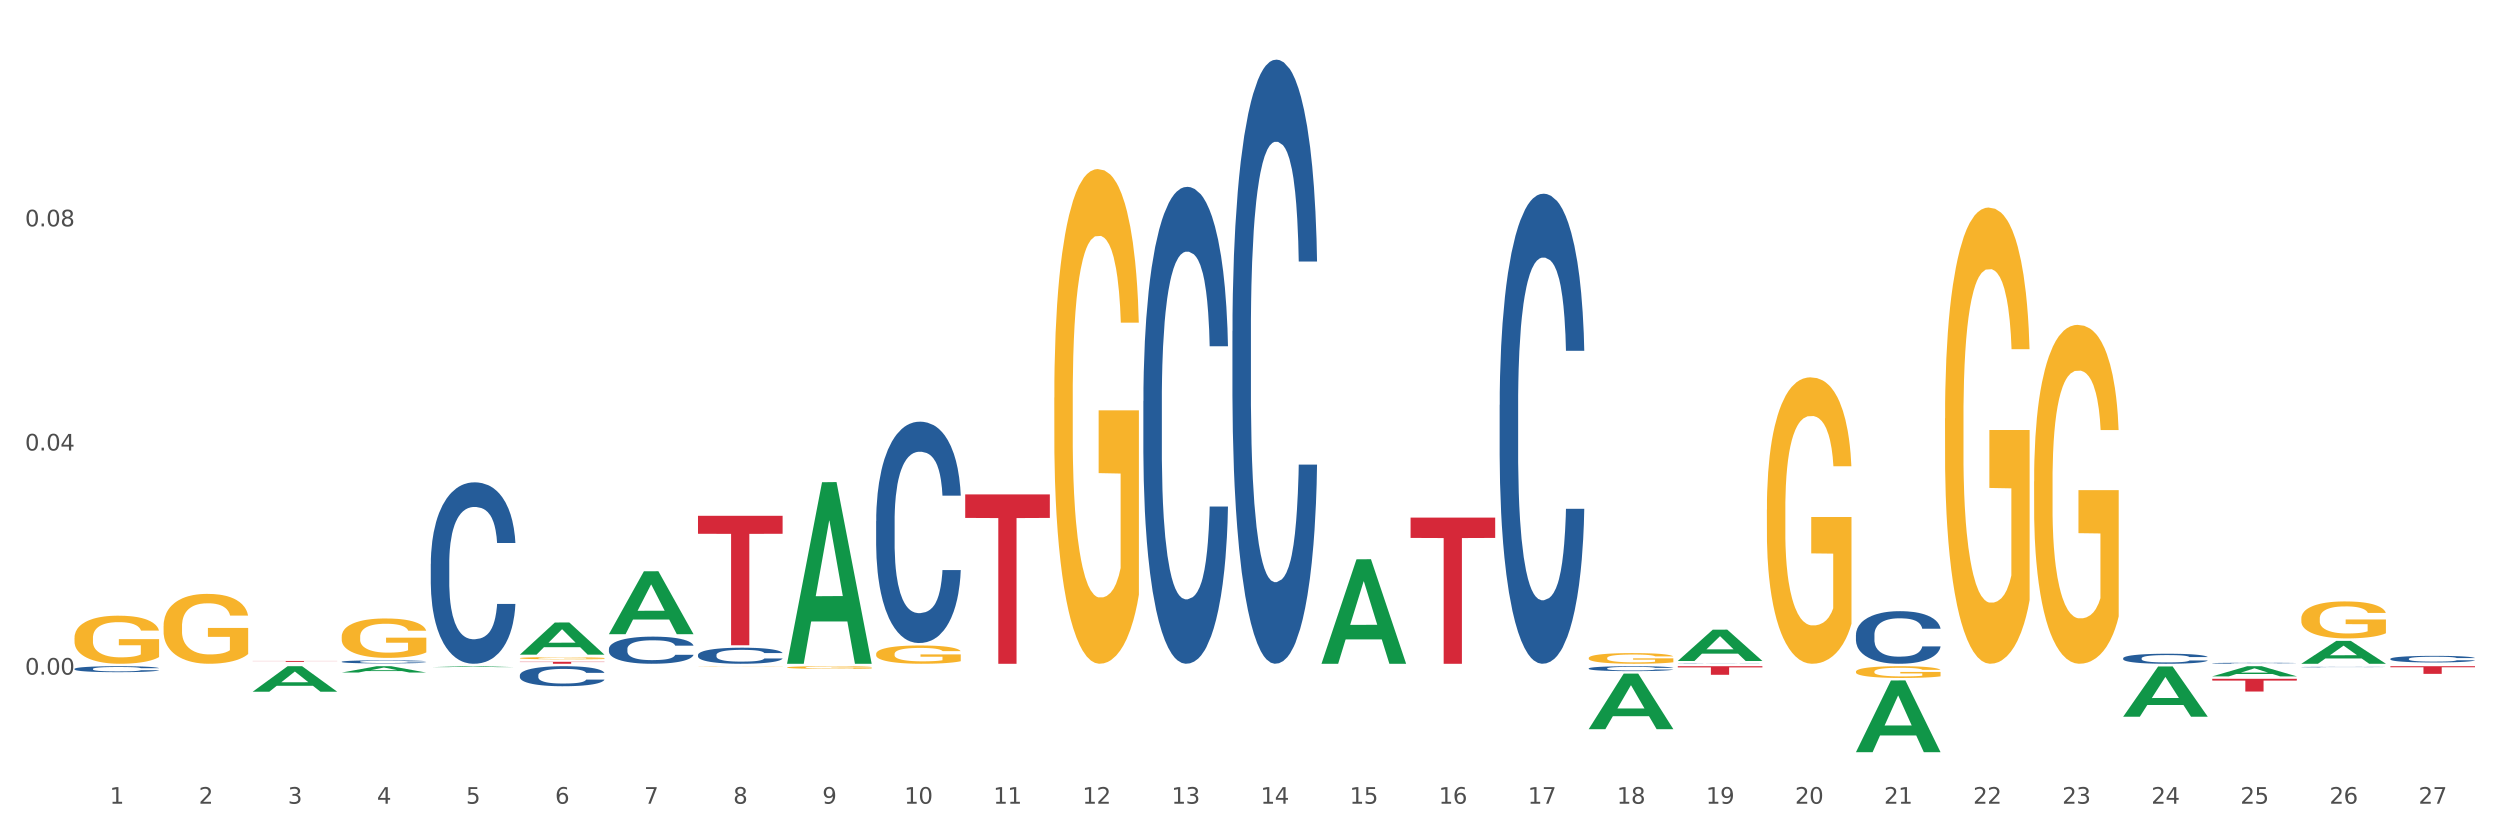 <?xml version="1.0" encoding="utf-8" standalone="no"?>
<!DOCTYPE svg PUBLIC "-//W3C//DTD SVG 1.1//EN"
  "http://www.w3.org/Graphics/SVG/1.1/DTD/svg11.dtd">
<svg xmlns:xlink="http://www.w3.org/1999/xlink" width="1080pt" height="360pt" viewBox="0 0 1080 360" xmlns="http://www.w3.org/2000/svg" version="1.1">
 <rect x="0" y="0" width="1080" height="360" fill="#333333" stroke="none"/>
 <defs>
  <style type="text/css">*{stroke-linejoin: round; stroke-linecap: butt}</style>
 </defs>
 <g id="figure_1">
  <g id="patch_1">
   <path d="M 0 360 
L 1080 360 
L 1080 0 
L 0 0 
z
" style="fill: #ffffff; stroke: #ffffff; stroke-linejoin: miter"/>
  </g>
  <g id="axes_1">
   <g id="matplotlib.axis_1">
    <g id="xtick_1">
     <g id="text_1">
      <!-- 1 -->
      <g style="fill: #4d4d4d" transform="translate(47.399 347.204) scale(0.096 -0.096)">
       <defs>
        <path id="DejaVuSans-31" d="M 794 531 
L 1825 531 
L 1825 4091 
L 703 3866 
L 703 4441 
L 1819 4666 
L 2450 4666 
L 2450 531 
L 3481 531 
L 3481 0 
L 794 0 
L 794 531 
z
" transform="scale(0.016)"/>
       </defs>
       <use xlink:href="#DejaVuSans-31"/>
      </g>
     </g>
    </g>
    <g id="xtick_2">
     <g id="text_2">
      <!-- 2 -->
      <g style="fill: #4d4d4d" transform="translate(85.878 347.204) scale(0.096 -0.096)">
       <defs>
        <path id="DejaVuSans-32" d="M 1228 531 
L 3431 531 
L 3431 0 
L 469 0 
L 469 531 
Q 828 903 1448 1529 
Q 2069 2156 2228 2338 
Q 2531 2678 2651 2914 
Q 2772 3150 2772 3378 
Q 2772 3750 2511 3984 
Q 2250 4219 1831 4219 
Q 1534 4219 1204 4116 
Q 875 4013 500 3803 
L 500 4441 
Q 881 4594 1212 4672 
Q 1544 4750 1819 4750 
Q 2544 4750 2975 4387 
Q 3406 4025 3406 3419 
Q 3406 3131 3298 2873 
Q 3191 2616 2906 2266 
Q 2828 2175 2409 1742 
Q 1991 1309 1228 531 
z
" transform="scale(0.016)"/>
       </defs>
       <use xlink:href="#DejaVuSans-32"/>
      </g>
     </g>
    </g>
    <g id="xtick_3">
     <g id="text_3">
      <!-- 3 -->
      <g style="fill: #4d4d4d" transform="translate(124.358 347.204) scale(0.096 -0.096)">
       <defs>
        <path id="DejaVuSans-33" d="M 2597 2516 
Q 3050 2419 3304 2112 
Q 3559 1806 3559 1356 
Q 3559 666 3084 287 
Q 2609 -91 1734 -91 
Q 1441 -91 1130 -33 
Q 819 25 488 141 
L 488 750 
Q 750 597 1062 519 
Q 1375 441 1716 441 
Q 2309 441 2620 675 
Q 2931 909 2931 1356 
Q 2931 1769 2642 2001 
Q 2353 2234 1838 2234 
L 1294 2234 
L 1294 2753 
L 1863 2753 
Q 2328 2753 2575 2939 
Q 2822 3125 2822 3475 
Q 2822 3834 2567 4026 
Q 2313 4219 1838 4219 
Q 1578 4219 1281 4162 
Q 984 4106 628 3988 
L 628 4550 
Q 988 4650 1302 4700 
Q 1616 4750 1894 4750 
Q 2613 4750 3031 4423 
Q 3450 4097 3450 3541 
Q 3450 3153 3228 2886 
Q 3006 2619 2597 2516 
z
" transform="scale(0.016)"/>
       </defs>
       <use xlink:href="#DejaVuSans-33"/>
      </g>
     </g>
    </g>
    <g id="xtick_4">
     <g id="text_4">
      <!-- 4 -->
      <g style="fill: #4d4d4d" transform="translate(162.838 347.204) scale(0.096 -0.096)">
       <defs>
        <path id="DejaVuSans-34" d="M 2419 4116 
L 825 1625 
L 2419 1625 
L 2419 4116 
z
M 2253 4666 
L 3047 4666 
L 3047 1625 
L 3713 1625 
L 3713 1100 
L 3047 1100 
L 3047 0 
L 2419 0 
L 2419 1100 
L 313 1100 
L 313 1709 
L 2253 4666 
z
" transform="scale(0.016)"/>
       </defs>
       <use xlink:href="#DejaVuSans-34"/>
      </g>
     </g>
    </g>
    <g id="xtick_5">
     <g id="text_5">
      <!-- 5 -->
      <g style="fill: #4d4d4d" transform="translate(201.317 347.204) scale(0.096 -0.096)">
       <defs>
        <path id="DejaVuSans-35" d="M 691 4666 
L 3169 4666 
L 3169 4134 
L 1269 4134 
L 1269 2991 
Q 1406 3038 1543 3061 
Q 1681 3084 1819 3084 
Q 2600 3084 3056 2656 
Q 3513 2228 3513 1497 
Q 3513 744 3044 326 
Q 2575 -91 1722 -91 
Q 1428 -91 1123 -41 
Q 819 9 494 109 
L 494 744 
Q 775 591 1075 516 
Q 1375 441 1709 441 
Q 2250 441 2565 725 
Q 2881 1009 2881 1497 
Q 2881 1984 2565 2268 
Q 2250 2553 1709 2553 
Q 1456 2553 1204 2497 
Q 953 2441 691 2322 
L 691 4666 
z
" transform="scale(0.016)"/>
       </defs>
       <use xlink:href="#DejaVuSans-35"/>
      </g>
     </g>
    </g>
    <g id="xtick_6">
     <g id="text_6">
      <!-- 6 -->
      <g style="fill: #4d4d4d" transform="translate(239.797 347.204) scale(0.096 -0.096)">
       <defs>
        <path id="DejaVuSans-36" d="M 2113 2584 
Q 1688 2584 1439 2293 
Q 1191 2003 1191 1497 
Q 1191 994 1439 701 
Q 1688 409 2113 409 
Q 2538 409 2786 701 
Q 3034 994 3034 1497 
Q 3034 2003 2786 2293 
Q 2538 2584 2113 2584 
z
M 3366 4563 
L 3366 3988 
Q 3128 4100 2886 4159 
Q 2644 4219 2406 4219 
Q 1781 4219 1451 3797 
Q 1122 3375 1075 2522 
Q 1259 2794 1537 2939 
Q 1816 3084 2150 3084 
Q 2853 3084 3261 2657 
Q 3669 2231 3669 1497 
Q 3669 778 3244 343 
Q 2819 -91 2113 -91 
Q 1303 -91 875 529 
Q 447 1150 447 2328 
Q 447 3434 972 4092 
Q 1497 4750 2381 4750 
Q 2619 4750 2861 4703 
Q 3103 4656 3366 4563 
z
" transform="scale(0.016)"/>
       </defs>
       <use xlink:href="#DejaVuSans-36"/>
      </g>
     </g>
    </g>
    <g id="xtick_7">
     <g id="text_7">
      <!-- 7 -->
      <g style="fill: #4d4d4d" transform="translate(278.276 347.204) scale(0.096 -0.096)">
       <defs>
        <path id="DejaVuSans-37" d="M 525 4666 
L 3525 4666 
L 3525 4397 
L 1831 0 
L 1172 0 
L 2766 4134 
L 525 4134 
L 525 4666 
z
" transform="scale(0.016)"/>
       </defs>
       <use xlink:href="#DejaVuSans-37"/>
      </g>
     </g>
    </g>
    <g id="xtick_8">
     <g id="text_8">
      <!-- 8 -->
      <g style="fill: #4d4d4d" transform="translate(316.756 347.204) scale(0.096 -0.096)">
       <defs>
        <path id="DejaVuSans-38" d="M 2034 2216 
Q 1584 2216 1326 1975 
Q 1069 1734 1069 1313 
Q 1069 891 1326 650 
Q 1584 409 2034 409 
Q 2484 409 2743 651 
Q 3003 894 3003 1313 
Q 3003 1734 2745 1975 
Q 2488 2216 2034 2216 
z
M 1403 2484 
Q 997 2584 770 2862 
Q 544 3141 544 3541 
Q 544 4100 942 4425 
Q 1341 4750 2034 4750 
Q 2731 4750 3128 4425 
Q 3525 4100 3525 3541 
Q 3525 3141 3298 2862 
Q 3072 2584 2669 2484 
Q 3125 2378 3379 2068 
Q 3634 1759 3634 1313 
Q 3634 634 3220 271 
Q 2806 -91 2034 -91 
Q 1263 -91 848 271 
Q 434 634 434 1313 
Q 434 1759 690 2068 
Q 947 2378 1403 2484 
z
M 1172 3481 
Q 1172 3119 1398 2916 
Q 1625 2713 2034 2713 
Q 2441 2713 2670 2916 
Q 2900 3119 2900 3481 
Q 2900 3844 2670 4047 
Q 2441 4250 2034 4250 
Q 1625 4250 1398 4047 
Q 1172 3844 1172 3481 
z
" transform="scale(0.016)"/>
       </defs>
       <use xlink:href="#DejaVuSans-38"/>
      </g>
     </g>
    </g>
    <g id="xtick_9">
     <g id="text_9">
      <!-- 9 -->
      <g style="fill: #4d4d4d" transform="translate(355.236 347.204) scale(0.096 -0.096)">
       <defs>
        <path id="DejaVuSans-39" d="M 703 97 
L 703 672 
Q 941 559 1184 500 
Q 1428 441 1663 441 
Q 2288 441 2617 861 
Q 2947 1281 2994 2138 
Q 2813 1869 2534 1725 
Q 2256 1581 1919 1581 
Q 1219 1581 811 2004 
Q 403 2428 403 3163 
Q 403 3881 828 4315 
Q 1253 4750 1959 4750 
Q 2769 4750 3195 4129 
Q 3622 3509 3622 2328 
Q 3622 1225 3098 567 
Q 2575 -91 1691 -91 
Q 1453 -91 1209 -44 
Q 966 3 703 97 
z
M 1959 2075 
Q 2384 2075 2632 2365 
Q 2881 2656 2881 3163 
Q 2881 3666 2632 3958 
Q 2384 4250 1959 4250 
Q 1534 4250 1286 3958 
Q 1038 3666 1038 3163 
Q 1038 2656 1286 2365 
Q 1534 2075 1959 2075 
z
" transform="scale(0.016)"/>
       </defs>
       <use xlink:href="#DejaVuSans-39"/>
      </g>
     </g>
    </g>
    <g id="xtick_10">
     <g id="text_10">
      <!-- 10 -->
      <g style="fill: #4d4d4d" transform="translate(390.661 347.204) scale(0.096 -0.096)">
       <defs>
        <path id="DejaVuSans-30" d="M 2034 4250 
Q 1547 4250 1301 3770 
Q 1056 3291 1056 2328 
Q 1056 1369 1301 889 
Q 1547 409 2034 409 
Q 2525 409 2770 889 
Q 3016 1369 3016 2328 
Q 3016 3291 2770 3770 
Q 2525 4250 2034 4250 
z
M 2034 4750 
Q 2819 4750 3233 4129 
Q 3647 3509 3647 2328 
Q 3647 1150 3233 529 
Q 2819 -91 2034 -91 
Q 1250 -91 836 529 
Q 422 1150 422 2328 
Q 422 3509 836 4129 
Q 1250 4750 2034 4750 
z
" transform="scale(0.016)"/>
       </defs>
       <use xlink:href="#DejaVuSans-31"/>
       <use xlink:href="#DejaVuSans-30" transform="translate(63.623 0)"/>
      </g>
     </g>
    </g>
    <g id="xtick_11">
     <g id="text_11">
      <!-- 11 -->
      <g style="fill: #4d4d4d" transform="translate(429.141 347.204) scale(0.096 -0.096)">
       <use xlink:href="#DejaVuSans-31"/>
       <use xlink:href="#DejaVuSans-31" transform="translate(63.623 0)"/>
      </g>
     </g>
    </g>
    <g id="xtick_12">
     <g id="text_12">
      <!-- 12 -->
      <g style="fill: #4d4d4d" transform="translate(467.62 347.204) scale(0.096 -0.096)">
       <use xlink:href="#DejaVuSans-31"/>
       <use xlink:href="#DejaVuSans-32" transform="translate(63.623 0)"/>
      </g>
     </g>
    </g>
    <g id="xtick_13">
     <g id="text_13">
      <!-- 13 -->
      <g style="fill: #4d4d4d" transform="translate(506.1 347.204) scale(0.096 -0.096)">
       <use xlink:href="#DejaVuSans-31"/>
       <use xlink:href="#DejaVuSans-33" transform="translate(63.623 0)"/>
      </g>
     </g>
    </g>
    <g id="xtick_14">
     <g id="text_14">
      <!-- 14 -->
      <g style="fill: #4d4d4d" transform="translate(544.58 347.204) scale(0.096 -0.096)">
       <use xlink:href="#DejaVuSans-31"/>
       <use xlink:href="#DejaVuSans-34" transform="translate(63.623 0)"/>
      </g>
     </g>
    </g>
    <g id="xtick_15">
     <g id="text_15">
      <!-- 15 -->
      <g style="fill: #4d4d4d" transform="translate(583.059 347.204) scale(0.096 -0.096)">
       <use xlink:href="#DejaVuSans-31"/>
       <use xlink:href="#DejaVuSans-35" transform="translate(63.623 0)"/>
      </g>
     </g>
    </g>
    <g id="xtick_16">
     <g id="text_16">
      <!-- 16 -->
      <g style="fill: #4d4d4d" transform="translate(621.539 347.204) scale(0.096 -0.096)">
       <use xlink:href="#DejaVuSans-31"/>
       <use xlink:href="#DejaVuSans-36" transform="translate(63.623 0)"/>
      </g>
     </g>
    </g>
    <g id="xtick_17">
     <g id="text_17">
      <!-- 17 -->
      <g style="fill: #4d4d4d" transform="translate(660.018 347.204) scale(0.096 -0.096)">
       <use xlink:href="#DejaVuSans-31"/>
       <use xlink:href="#DejaVuSans-37" transform="translate(63.623 0)"/>
      </g>
     </g>
    </g>
    <g id="xtick_18">
     <g id="text_18">
      <!-- 18 -->
      <g style="fill: #4d4d4d" transform="translate(698.498 347.204) scale(0.096 -0.096)">
       <use xlink:href="#DejaVuSans-31"/>
       <use xlink:href="#DejaVuSans-38" transform="translate(63.623 0)"/>
      </g>
     </g>
    </g>
    <g id="xtick_19">
     <g id="text_19">
      <!-- 19 -->
      <g style="fill: #4d4d4d" transform="translate(736.977 347.204) scale(0.096 -0.096)">
       <use xlink:href="#DejaVuSans-31"/>
       <use xlink:href="#DejaVuSans-39" transform="translate(63.623 0)"/>
      </g>
     </g>
    </g>
    <g id="xtick_20">
     <g id="text_20">
      <!-- 20 -->
      <g style="fill: #4d4d4d" transform="translate(775.457 347.204) scale(0.096 -0.096)">
       <use xlink:href="#DejaVuSans-32"/>
       <use xlink:href="#DejaVuSans-30" transform="translate(63.623 0)"/>
      </g>
     </g>
    </g>
    <g id="xtick_21">
     <g id="text_21">
      <!-- 21 -->
      <g style="fill: #4d4d4d" transform="translate(813.937 347.204) scale(0.096 -0.096)">
       <use xlink:href="#DejaVuSans-32"/>
       <use xlink:href="#DejaVuSans-31" transform="translate(63.623 0)"/>
      </g>
     </g>
    </g>
    <g id="xtick_22">
     <g id="text_22">
      <!-- 22 -->
      <g style="fill: #4d4d4d" transform="translate(852.416 347.204) scale(0.096 -0.096)">
       <use xlink:href="#DejaVuSans-32"/>
       <use xlink:href="#DejaVuSans-32" transform="translate(63.623 0)"/>
      </g>
     </g>
    </g>
    <g id="xtick_23">
     <g id="text_23">
      <!-- 23 -->
      <g style="fill: #4d4d4d" transform="translate(890.896 347.204) scale(0.096 -0.096)">
       <use xlink:href="#DejaVuSans-32"/>
       <use xlink:href="#DejaVuSans-33" transform="translate(63.623 0)"/>
      </g>
     </g>
    </g>
    <g id="xtick_24">
     <g id="text_24">
      <!-- 24 -->
      <g style="fill: #4d4d4d" transform="translate(929.375 347.204) scale(0.096 -0.096)">
       <use xlink:href="#DejaVuSans-32"/>
       <use xlink:href="#DejaVuSans-34" transform="translate(63.623 0)"/>
      </g>
     </g>
    </g>
    <g id="xtick_25">
     <g id="text_25">
      <!-- 25 -->
      <g style="fill: #4d4d4d" transform="translate(967.855 347.204) scale(0.096 -0.096)">
       <use xlink:href="#DejaVuSans-32"/>
       <use xlink:href="#DejaVuSans-35" transform="translate(63.623 0)"/>
      </g>
     </g>
    </g>
    <g id="xtick_26">
     <g id="text_26">
      <!-- 26 -->
      <g style="fill: #4d4d4d" transform="translate(1006.335 347.204) scale(0.096 -0.096)">
       <use xlink:href="#DejaVuSans-32"/>
       <use xlink:href="#DejaVuSans-36" transform="translate(63.623 0)"/>
      </g>
     </g>
    </g>
    <g id="xtick_27">
     <g id="text_27">
      <!-- 27 -->
      <g style="fill: #4d4d4d" transform="translate(1044.814 347.204) scale(0.096 -0.096)">
       <use xlink:href="#DejaVuSans-32"/>
       <use xlink:href="#DejaVuSans-37" transform="translate(63.623 0)"/>
      </g>
     </g>
    </g>
    <g id="xtick_28"/>
    <g id="xtick_29"/>
    <g id="xtick_30"/>
    <g id="xtick_31"/>
    <g id="xtick_32"/>
    <g id="xtick_33"/>
    <g id="xtick_34"/>
    <g id="xtick_35"/>
    <g id="xtick_36"/>
    <g id="xtick_37"/>
    <g id="xtick_38"/>
    <g id="xtick_39"/>
    <g id="xtick_40"/>
    <g id="xtick_41"/>
    <g id="xtick_42"/>
    <g id="xtick_43"/>
    <g id="xtick_44"/>
    <g id="xtick_45"/>
    <g id="xtick_46"/>
    <g id="xtick_47"/>
    <g id="xtick_48"/>
    <g id="xtick_49"/>
    <g id="xtick_50"/>
    <g id="xtick_51"/>
    <g id="xtick_52"/>
    <g id="xtick_53"/>
   </g>
   <g id="matplotlib.axis_2">
    <g id="ytick_1">
     <g id="text_28">
      <!-- 0.00 -->
      <g style="fill: #4d4d4d" transform="translate(10.8 291.445) scale(0.096 -0.096)">
       <defs>
        <path id="DejaVuSans-2e" d="M 684 794 
L 1344 794 
L 1344 0 
L 684 0 
L 684 794 
z
" transform="scale(0.016)"/>
       </defs>
       <use xlink:href="#DejaVuSans-30"/>
       <use xlink:href="#DejaVuSans-2e" transform="translate(63.623 0)"/>
       <use xlink:href="#DejaVuSans-30" transform="translate(95.41 0)"/>
       <use xlink:href="#DejaVuSans-30" transform="translate(159.033 0)"/>
      </g>
     </g>
    </g>
    <g id="ytick_2">
     <g id="text_29">
      <!-- 0.04 -->
      <g style="fill: #4d4d4d" transform="translate(10.8 194.62) scale(0.096 -0.096)">
       <use xlink:href="#DejaVuSans-30"/>
       <use xlink:href="#DejaVuSans-2e" transform="translate(63.623 0)"/>
       <use xlink:href="#DejaVuSans-30" transform="translate(95.41 0)"/>
       <use xlink:href="#DejaVuSans-34" transform="translate(159.033 0)"/>
      </g>
     </g>
    </g>
    <g id="ytick_3">
     <g id="text_30">
      <!-- 0.08 -->
      <g style="fill: #4d4d4d" transform="translate(10.8 97.795) scale(0.096 -0.096)">
       <use xlink:href="#DejaVuSans-30"/>
       <use xlink:href="#DejaVuSans-2e" transform="translate(63.623 0)"/>
       <use xlink:href="#DejaVuSans-30" transform="translate(95.41 0)"/>
       <use xlink:href="#DejaVuSans-38" transform="translate(159.033 0)"/>
      </g>
     </g>
    </g>
    <g id="ytick_4"/>
    <g id="ytick_5"/>
    <g id="ytick_6"/>
    <g id="ytick_7"/>
   </g>
   <g id="PolyCollection_1">
    <path d="M 109.134 298.82 
L 109.172 298.81 
L 124.246 287.808 
L 130.502 287.797 
L 145.69 298.841 
L 138.454 298.841 
L 135.175 296.269 
L 119.611 296.269 
L 119.498 296.311 
L 116.332 298.841 
L 109.134 298.841 
L 109.134 298.82 
L 121.571 294.735 
L 133.216 294.724 
L 127.45 290.151 
L 127.374 290.13 
L 127.299 290.162 
L 121.533 294.724 
L 121.571 294.735 
L 109.134 298.82 
z
" clip-path="url(#p5471df4dbf)" style="fill: #109648"/>
    <path d="M 724.808 286.667 
L 724.851 286.667 
L 724.851 286.663 
L 724.98 286.658 
L 725.456 286.648 
L 726.061 286.641 
L 727.098 286.633 
L 727.66 286.629 
L 728.394 286.625 
L 729.906 286.619 
L 731.635 286.613 
L 732.845 286.61 
L 733.752 286.608 
L 735.783 286.605 
L 736.95 286.603 
L 738.16 286.602 
L 739.197 286.601 
L 740.925 286.6 
L 742.308 286.6 
L 743.906 286.6 
L 745.246 286.6 
L 747.018 286.601 
L 749.61 286.602 
L 750.604 286.603 
L 751.943 286.605 
L 753.326 286.607 
L 754.45 286.609 
L 755.746 286.612 
L 757.085 286.616 
L 758.382 286.622 
L 759.289 286.626 
L 760.024 286.631 
L 760.672 286.638 
L 761.147 286.644 
L 761.363 286.65 
L 753.456 286.65 
L 753.24 286.645 
L 752.808 286.639 
L 752.376 286.636 
L 751.9 286.633 
L 751.166 286.629 
L 750.518 286.627 
L 749.437 286.624 
L 748.443 286.623 
L 747.623 286.622 
L 746.629 286.621 
L 744.511 286.62 
L 742.999 286.62 
L 742.048 286.62 
L 740.882 286.621 
L 739.888 286.622 
L 738.721 286.624 
L 737.814 286.626 
L 736.906 286.628 
L 736.388 286.629 
L 735.61 286.632 
L 735.092 286.635 
L 734.4 286.639 
L 734.011 286.642 
L 733.32 286.65 
L 733.018 286.656 
L 732.888 286.66 
L 732.801 286.664 
L 732.801 286.685 
L 733.061 286.695 
L 733.277 286.699 
L 733.622 286.703 
L 734.271 286.709 
L 735.221 286.715 
L 736.215 286.72 
L 737.036 286.722 
L 737.814 286.724 
L 738.592 286.726 
L 739.542 286.727 
L 740.32 286.728 
L 741.487 286.729 
L 742.869 286.729 
L 743.95 286.729 
L 746.153 286.728 
L 747.147 286.728 
L 748.098 286.727 
L 749.135 286.725 
L 749.956 286.724 
L 750.431 286.722 
L 751.209 286.72 
L 751.814 286.717 
L 752.332 286.714 
L 752.678 286.711 
L 753.067 286.707 
L 753.369 286.702 
L 753.456 286.7 
L 761.363 286.7 
L 761.19 286.705 
L 760.888 286.71 
L 760.283 286.716 
L 759.808 286.72 
L 759.073 286.724 
L 758.295 286.728 
L 757.215 286.732 
L 756.221 286.735 
L 755.184 286.738 
L 754.061 286.741 
L 752.03 286.744 
L 751.295 286.745 
L 749.74 286.747 
L 748.53 286.748 
L 746.758 286.748 
L 744.943 286.749 
L 743.042 286.749 
L 741.357 286.749 
L 739.499 286.748 
L 738.332 286.747 
L 737.036 286.746 
L 735.524 286.744 
L 734.098 286.742 
L 732.758 286.739 
L 731.505 286.736 
L 730.339 286.732 
L 728.826 286.727 
L 727.703 286.721 
L 726.882 286.715 
L 726.32 286.711 
L 725.758 286.705 
L 725.456 286.701 
L 724.98 286.692 
L 724.808 286.683 
L 724.808 286.667 
z
" clip-path="url(#p5471df4dbf)" style="fill: #255c99"/>
    <path d="M 801.767 274.233 
L 801.81 274.213 
L 801.81 273.631 
L 801.94 272.843 
L 802.415 271.39 
L 803.02 270.29 
L 804.057 269.003 
L 804.619 268.463 
L 805.353 267.861 
L 806.866 266.886 
L 808.594 266.055 
L 809.804 265.599 
L 810.711 265.308 
L 812.742 264.789 
L 813.909 264.561 
L 815.119 264.374 
L 816.156 264.25 
L 817.884 264.104 
L 819.267 264.042 
L 820.866 264.021 
L 822.205 264.042 
L 823.977 264.125 
L 826.569 264.374 
L 827.563 264.519 
L 828.903 264.768 
L 830.285 265.101 
L 831.409 265.433 
L 832.705 265.91 
L 834.045 266.533 
L 835.341 267.321 
L 836.248 268.048 
L 836.983 268.816 
L 837.631 269.75 
L 838.106 270.767 
L 838.322 271.618 
L 830.415 271.618 
L 830.199 270.85 
L 829.767 270.02 
L 829.335 269.459 
L 828.859 269.003 
L 828.125 268.484 
L 827.477 268.152 
L 826.397 267.757 
L 825.403 267.508 
L 824.582 267.363 
L 823.588 267.238 
L 821.471 267.114 
L 819.958 267.114 
L 819.008 267.155 
L 817.841 267.259 
L 816.847 267.405 
L 815.68 267.654 
L 814.773 267.923 
L 813.866 268.276 
L 813.347 268.525 
L 812.569 268.982 
L 812.051 269.356 
L 811.359 269.999 
L 810.971 270.456 
L 810.279 271.639 
L 809.977 272.511 
L 809.847 273.112 
L 809.761 273.777 
L 809.761 277.015 
L 810.02 278.467 
L 810.236 279.09 
L 810.582 279.796 
L 811.23 280.709 
L 812.18 281.602 
L 813.174 282.245 
L 813.995 282.639 
L 814.773 282.93 
L 815.551 283.158 
L 816.501 283.366 
L 817.279 283.49 
L 818.446 283.615 
L 819.829 283.677 
L 820.909 283.677 
L 823.113 283.573 
L 824.106 283.47 
L 825.057 283.324 
L 826.094 283.096 
L 826.915 282.847 
L 827.39 282.66 
L 828.168 282.266 
L 828.773 281.851 
L 829.292 281.373 
L 829.637 280.958 
L 830.026 280.336 
L 830.329 279.63 
L 830.415 279.256 
L 838.322 279.256 
L 838.15 280.003 
L 837.847 280.73 
L 837.242 281.705 
L 836.767 282.266 
L 836.032 282.951 
L 835.255 283.532 
L 834.174 284.175 
L 833.18 284.653 
L 832.143 285.068 
L 831.02 285.442 
L 828.989 285.96 
L 828.255 286.106 
L 826.699 286.355 
L 825.489 286.5 
L 823.717 286.645 
L 821.903 286.728 
L 820.001 286.749 
L 818.316 286.708 
L 816.458 286.583 
L 815.292 286.459 
L 813.995 286.272 
L 812.483 285.981 
L 811.057 285.628 
L 809.717 285.213 
L 808.464 284.736 
L 807.298 284.196 
L 805.785 283.304 
L 804.662 282.432 
L 803.841 281.622 
L 803.279 280.937 
L 802.717 280.066 
L 802.415 279.464 
L 801.94 278.011 
L 801.767 276.662 
L 801.767 274.233 
z
" clip-path="url(#p5471df4dbf)" style="fill: #255c99"/>
    <path d="M 917.206 284.36 
L 917.249 284.356 
L 917.249 284.245 
L 917.378 284.094 
L 917.854 283.817 
L 918.459 283.607 
L 919.496 283.361 
L 920.057 283.258 
L 920.792 283.143 
L 922.304 282.957 
L 924.033 282.798 
L 925.243 282.711 
L 926.15 282.656 
L 928.181 282.557 
L 929.348 282.513 
L 930.557 282.477 
L 931.595 282.454 
L 933.323 282.426 
L 934.706 282.414 
L 936.304 282.41 
L 937.644 282.414 
L 939.416 282.43 
L 942.008 282.477 
L 943.002 282.505 
L 944.341 282.553 
L 945.724 282.616 
L 946.848 282.68 
L 948.144 282.771 
L 949.483 282.89 
L 950.78 283.04 
L 951.687 283.179 
L 952.422 283.325 
L 953.07 283.504 
L 953.545 283.698 
L 953.761 283.86 
L 945.854 283.86 
L 945.638 283.714 
L 945.206 283.555 
L 944.774 283.448 
L 944.298 283.361 
L 943.564 283.262 
L 942.916 283.199 
L 941.835 283.123 
L 940.841 283.076 
L 940.02 283.048 
L 939.027 283.024 
L 936.909 283.001 
L 935.397 283.001 
L 934.446 283.008 
L 933.28 283.028 
L 932.286 283.056 
L 931.119 283.104 
L 930.212 283.155 
L 929.304 283.222 
L 928.786 283.27 
L 928.008 283.357 
L 927.49 283.428 
L 926.798 283.551 
L 926.409 283.638 
L 925.718 283.864 
L 925.416 284.031 
L 925.286 284.146 
L 925.199 284.273 
L 925.199 284.891 
L 925.459 285.168 
L 925.675 285.287 
L 926.02 285.422 
L 926.669 285.596 
L 927.619 285.766 
L 928.613 285.889 
L 929.434 285.965 
L 930.212 286.02 
L 930.99 286.064 
L 931.94 286.103 
L 932.718 286.127 
L 933.885 286.151 
L 935.267 286.163 
L 936.348 286.163 
L 938.551 286.143 
L 939.545 286.123 
L 940.496 286.095 
L 941.533 286.052 
L 942.354 286.004 
L 942.829 285.969 
L 943.607 285.893 
L 944.212 285.814 
L 944.73 285.723 
L 945.076 285.644 
L 945.465 285.525 
L 945.767 285.39 
L 945.854 285.319 
L 953.761 285.319 
L 953.588 285.461 
L 953.286 285.6 
L 952.681 285.786 
L 952.206 285.893 
L 951.471 286.024 
L 950.693 286.135 
L 949.613 286.258 
L 948.619 286.349 
L 947.582 286.428 
L 946.459 286.5 
L 944.428 286.599 
L 943.693 286.626 
L 942.138 286.674 
L 940.928 286.702 
L 939.156 286.729 
L 937.341 286.745 
L 935.44 286.749 
L 933.755 286.741 
L 931.897 286.717 
L 930.73 286.694 
L 929.434 286.658 
L 927.922 286.603 
L 926.496 286.535 
L 925.156 286.456 
L 923.903 286.365 
L 922.736 286.262 
L 921.224 286.091 
L 920.101 285.925 
L 919.28 285.77 
L 918.718 285.64 
L 918.156 285.473 
L 917.854 285.358 
L 917.378 285.081 
L 917.206 284.823 
L 917.206 284.36 
z
" clip-path="url(#p5471df4dbf)" style="fill: #255c99"/>
    <path d="M 955.685 286.508 
L 955.728 286.508 
L 955.728 286.496 
L 955.858 286.481 
L 956.333 286.453 
L 956.938 286.432 
L 957.975 286.407 
L 958.537 286.397 
L 959.272 286.385 
L 960.784 286.366 
L 962.512 286.35 
L 963.722 286.342 
L 964.63 286.336 
L 966.661 286.326 
L 967.827 286.322 
L 969.037 286.318 
L 970.074 286.316 
L 971.803 286.313 
L 973.185 286.312 
L 974.784 286.311 
L 976.124 286.312 
L 977.895 286.313 
L 980.488 286.318 
L 981.482 286.321 
L 982.821 286.326 
L 984.204 286.332 
L 985.327 286.338 
L 986.624 286.348 
L 987.963 286.36 
L 989.259 286.375 
L 990.167 286.389 
L 990.901 286.404 
L 991.549 286.422 
L 992.025 286.441 
L 992.241 286.458 
L 984.333 286.458 
L 984.117 286.443 
L 983.685 286.427 
L 983.253 286.416 
L 982.778 286.407 
L 982.043 286.397 
L 981.395 286.391 
L 980.315 286.383 
L 979.321 286.378 
L 978.5 286.376 
L 977.506 286.373 
L 975.389 286.371 
L 973.877 286.371 
L 972.926 286.372 
L 971.759 286.374 
L 970.765 286.376 
L 969.599 286.381 
L 968.691 286.386 
L 967.784 286.393 
L 967.265 286.398 
L 966.488 286.407 
L 965.969 286.414 
L 965.278 286.426 
L 964.889 286.435 
L 964.198 286.458 
L 963.895 286.475 
L 963.765 286.486 
L 963.679 286.499 
L 963.679 286.562 
L 963.938 286.59 
L 964.154 286.602 
L 964.5 286.615 
L 965.148 286.633 
L 966.099 286.65 
L 967.093 286.662 
L 967.914 286.67 
L 968.691 286.676 
L 969.469 286.68 
L 970.42 286.684 
L 971.198 286.686 
L 972.364 286.689 
L 973.747 286.69 
L 974.827 286.69 
L 977.031 286.688 
L 978.025 286.686 
L 978.975 286.683 
L 980.012 286.679 
L 980.833 286.674 
L 981.309 286.67 
L 982.086 286.663 
L 982.691 286.655 
L 983.21 286.646 
L 983.556 286.638 
L 983.945 286.626 
L 984.247 286.612 
L 984.333 286.605 
L 992.241 286.605 
L 992.068 286.619 
L 991.766 286.633 
L 991.161 286.652 
L 990.685 286.663 
L 989.951 286.676 
L 989.173 286.687 
L 988.093 286.7 
L 987.099 286.709 
L 986.062 286.717 
L 984.938 286.724 
L 982.907 286.734 
L 982.173 286.737 
L 980.617 286.742 
L 979.407 286.744 
L 977.636 286.747 
L 975.821 286.749 
L 973.92 286.749 
L 972.235 286.748 
L 970.377 286.746 
L 969.21 286.744 
L 967.914 286.74 
L 966.401 286.734 
L 964.975 286.728 
L 963.636 286.72 
L 962.383 286.71 
L 961.216 286.7 
L 959.704 286.683 
L 958.58 286.666 
L 957.759 286.65 
L 957.198 286.637 
L 956.636 286.62 
L 956.333 286.609 
L 955.858 286.581 
L 955.685 286.555 
L 955.685 286.508 
z
" clip-path="url(#p5471df4dbf)" style="fill: #255c99"/>
    <path d="M 994.165 288.169 
L 994.208 288.168 
L 994.208 288.162 
L 994.338 288.155 
L 994.813 288.14 
L 995.418 288.129 
L 996.455 288.116 
L 997.017 288.11 
L 997.751 288.104 
L 999.264 288.095 
L 1000.992 288.086 
L 1002.202 288.082 
L 1003.109 288.079 
L 1005.14 288.073 
L 1006.307 288.071 
L 1007.517 288.069 
L 1008.554 288.068 
L 1010.282 288.067 
L 1011.665 288.066 
L 1013.264 288.066 
L 1014.603 288.066 
L 1016.375 288.067 
L 1018.967 288.069 
L 1019.961 288.071 
L 1021.301 288.073 
L 1022.683 288.077 
L 1023.807 288.08 
L 1025.103 288.085 
L 1026.443 288.091 
L 1027.739 288.099 
L 1028.646 288.106 
L 1029.381 288.114 
L 1030.029 288.123 
L 1030.504 288.134 
L 1030.72 288.142 
L 1022.813 288.142 
L 1022.597 288.135 
L 1022.165 288.126 
L 1021.733 288.121 
L 1021.257 288.116 
L 1020.523 288.111 
L 1019.875 288.107 
L 1018.794 288.103 
L 1017.801 288.101 
L 1016.98 288.099 
L 1015.986 288.098 
L 1013.869 288.097 
L 1012.356 288.097 
L 1011.406 288.097 
L 1010.239 288.098 
L 1009.245 288.1 
L 1008.078 288.102 
L 1007.171 288.105 
L 1006.264 288.109 
L 1005.745 288.111 
L 1004.967 288.116 
L 1004.449 288.119 
L 1003.757 288.126 
L 1003.369 288.131 
L 1002.677 288.142 
L 1002.375 288.151 
L 1002.245 288.157 
L 1002.159 288.164 
L 1002.159 288.197 
L 1002.418 288.211 
L 1002.634 288.217 
L 1002.98 288.225 
L 1003.628 288.234 
L 1004.578 288.243 
L 1005.572 288.249 
L 1006.393 288.253 
L 1007.171 288.256 
L 1007.949 288.258 
L 1008.899 288.26 
L 1009.677 288.262 
L 1010.844 288.263 
L 1012.227 288.264 
L 1013.307 288.264 
L 1015.511 288.263 
L 1016.504 288.262 
L 1017.455 288.26 
L 1018.492 288.258 
L 1019.313 288.255 
L 1019.788 288.253 
L 1020.566 288.249 
L 1021.171 288.245 
L 1021.69 288.24 
L 1022.035 288.236 
L 1022.424 288.23 
L 1022.727 288.223 
L 1022.813 288.219 
L 1030.72 288.219 
L 1030.548 288.227 
L 1030.245 288.234 
L 1029.64 288.244 
L 1029.165 288.249 
L 1028.43 288.256 
L 1027.653 288.262 
L 1026.572 288.269 
L 1025.578 288.273 
L 1024.541 288.278 
L 1023.418 288.281 
L 1021.387 288.287 
L 1020.652 288.288 
L 1019.097 288.291 
L 1017.887 288.292 
L 1016.115 288.293 
L 1014.301 288.294 
L 1012.399 288.295 
L 1010.714 288.294 
L 1008.856 288.293 
L 1007.69 288.292 
L 1006.393 288.29 
L 1004.881 288.287 
L 1003.455 288.283 
L 1002.115 288.279 
L 1000.862 288.274 
L 999.696 288.269 
L 998.183 288.26 
L 997.06 288.251 
L 996.239 288.243 
L 995.677 288.236 
L 995.115 288.227 
L 994.813 288.221 
L 994.338 288.207 
L 994.165 288.193 
L 994.165 288.169 
z
" clip-path="url(#p5471df4dbf)" style="fill: #255c99"/>
    <path d="M 1032.644 284.612 
L 1032.688 284.609 
L 1032.688 284.536 
L 1032.817 284.436 
L 1033.293 284.253 
L 1033.897 284.114 
L 1034.935 283.952 
L 1035.496 283.884 
L 1036.231 283.808 
L 1037.743 283.685 
L 1039.472 283.58 
L 1040.681 283.523 
L 1041.589 283.486 
L 1043.62 283.421 
L 1044.786 283.392 
L 1045.996 283.368 
L 1047.033 283.353 
L 1048.762 283.334 
L 1050.144 283.326 
L 1051.743 283.324 
L 1053.083 283.326 
L 1054.854 283.337 
L 1057.447 283.368 
L 1058.441 283.387 
L 1059.78 283.418 
L 1061.163 283.46 
L 1062.286 283.502 
L 1063.583 283.562 
L 1064.922 283.641 
L 1066.219 283.74 
L 1067.126 283.832 
L 1067.86 283.928 
L 1068.509 284.046 
L 1068.984 284.175 
L 1069.2 284.282 
L 1061.293 284.282 
L 1061.077 284.185 
L 1060.644 284.08 
L 1060.212 284.01 
L 1059.737 283.952 
L 1059.002 283.887 
L 1058.354 283.845 
L 1057.274 283.795 
L 1056.28 283.764 
L 1055.459 283.745 
L 1054.465 283.73 
L 1052.348 283.714 
L 1050.836 283.714 
L 1049.885 283.719 
L 1048.718 283.732 
L 1047.725 283.75 
L 1046.558 283.782 
L 1045.651 283.816 
L 1044.743 283.86 
L 1044.225 283.892 
L 1043.447 283.949 
L 1042.928 283.997 
L 1042.237 284.078 
L 1041.848 284.135 
L 1041.157 284.284 
L 1040.854 284.394 
L 1040.725 284.47 
L 1040.638 284.554 
L 1040.638 284.962 
L 1040.897 285.146 
L 1041.114 285.224 
L 1041.459 285.313 
L 1042.107 285.428 
L 1043.058 285.541 
L 1044.052 285.622 
L 1044.873 285.672 
L 1045.651 285.708 
L 1046.428 285.737 
L 1047.379 285.763 
L 1048.157 285.779 
L 1049.323 285.795 
L 1050.706 285.803 
L 1051.786 285.803 
L 1053.99 285.79 
L 1054.984 285.777 
L 1055.935 285.758 
L 1056.972 285.729 
L 1057.793 285.698 
L 1058.268 285.674 
L 1059.046 285.625 
L 1059.651 285.572 
L 1060.169 285.512 
L 1060.515 285.46 
L 1060.904 285.381 
L 1061.206 285.292 
L 1061.293 285.245 
L 1069.2 285.245 
L 1069.027 285.339 
L 1068.725 285.431 
L 1068.12 285.554 
L 1067.644 285.625 
L 1066.91 285.711 
L 1066.132 285.784 
L 1065.052 285.866 
L 1064.058 285.926 
L 1063.021 285.978 
L 1061.898 286.025 
L 1059.867 286.091 
L 1059.132 286.109 
L 1057.577 286.14 
L 1056.367 286.159 
L 1054.595 286.177 
L 1052.78 286.188 
L 1050.879 286.19 
L 1049.194 286.185 
L 1047.336 286.169 
L 1046.169 286.153 
L 1044.873 286.13 
L 1043.36 286.093 
L 1041.935 286.049 
L 1040.595 285.996 
L 1039.342 285.936 
L 1038.175 285.868 
L 1036.663 285.756 
L 1035.539 285.646 
L 1034.718 285.544 
L 1034.157 285.457 
L 1033.595 285.347 
L 1033.293 285.271 
L 1032.817 285.088 
L 1032.644 284.918 
L 1032.644 284.612 
z
" clip-path="url(#p5471df4dbf)" style="fill: #255c99"/>
    <path d="M 994.165 267.198 
L 994.208 267.184 
L 994.208 266.658 
L 994.294 266.206 
L 994.726 265.111 
L 995.373 264.206 
L 995.848 263.724 
L 996.323 263.33 
L 996.884 262.936 
L 997.574 262.527 
L 998.826 261.929 
L 999.603 261.622 
L 1000.552 261.301 
L 1002.279 260.834 
L 1003.53 260.571 
L 1004.825 260.352 
L 1006.94 260.09 
L 1008.321 259.973 
L 1009.788 259.885 
L 1011.558 259.827 
L 1012.896 259.812 
L 1015.831 259.856 
L 1018.334 259.988 
L 1019.542 260.09 
L 1021.096 260.265 
L 1021.916 260.382 
L 1023.254 260.615 
L 1024.635 260.922 
L 1025.584 261.184 
L 1027.009 261.681 
L 1028.088 262.177 
L 1029.08 262.79 
L 1029.598 263.213 
L 1029.987 263.608 
L 1030.332 264.06 
L 1030.677 264.775 
L 1022.909 264.775 
L 1022.607 264.264 
L 1022.132 263.783 
L 1021.441 263.316 
L 1020.837 263.024 
L 1019.801 262.659 
L 1018.852 262.425 
L 1017.859 262.25 
L 1016.651 262.104 
L 1015.701 262.031 
L 1014.363 261.973 
L 1011.73 261.987 
L 1009.961 262.104 
L 1008.753 262.25 
L 1007.976 262.381 
L 1007.285 262.527 
L 1006.508 262.732 
L 1005.602 263.038 
L 1004.955 263.316 
L 1004.307 263.666 
L 1003.789 264.016 
L 1003.314 264.425 
L 1002.926 264.863 
L 1002.624 265.315 
L 1002.365 265.87 
L 1002.149 266.79 
L 1002.149 268.789 
L 1002.236 269.242 
L 1002.451 269.84 
L 1002.71 270.293 
L 1003.142 270.833 
L 1003.53 271.198 
L 1004.264 271.723 
L 1005.084 272.161 
L 1005.731 272.439 
L 1006.379 272.672 
L 1007.501 272.993 
L 1008.753 273.256 
L 1009.831 273.417 
L 1011.299 273.563 
L 1012.292 273.621 
L 1013.155 273.65 
L 1015.27 273.65 
L 1016.78 273.606 
L 1018.463 273.504 
L 1019.758 273.373 
L 1020.837 273.212 
L 1022.045 272.95 
L 1022.822 272.701 
L 1022.822 269.651 
L 1013.327 269.636 
L 1013.327 267.607 
L 1030.72 267.607 
L 1030.72 273.563 
L 1029.987 273.869 
L 1029.167 274.147 
L 1028.304 274.395 
L 1027.009 274.701 
L 1025.455 274.993 
L 1024.074 275.197 
L 1022.607 275.373 
L 1020.88 275.533 
L 1018.636 275.679 
L 1017.255 275.738 
L 1015.528 275.781 
L 1013.5 275.796 
L 1011.73 275.767 
L 1010.004 275.694 
L 1008.191 275.562 
L 1006.422 275.373 
L 1005.084 275.183 
L 1003.746 274.949 
L 1002.322 274.643 
L 1001.2 274.351 
L 1000.337 274.088 
L 999.387 273.752 
L 998.351 273.314 
L 997.574 272.92 
L 996.884 272.512 
L 996.15 271.986 
L 995.632 271.534 
L 995.114 270.964 
L 994.812 270.541 
L 994.467 269.884 
L 994.208 268.965 
L 994.165 267.198 
z
" clip-path="url(#p5471df4dbf)" style="fill: #f7b32b"/>
    <path d="M 686.328 288.757 
L 686.371 288.755 
L 686.371 288.701 
L 686.501 288.627 
L 686.976 288.49 
L 687.581 288.387 
L 688.618 288.266 
L 689.18 288.215 
L 689.914 288.158 
L 691.427 288.067 
L 693.155 287.989 
L 694.365 287.946 
L 695.273 287.918 
L 697.303 287.87 
L 698.47 287.848 
L 699.68 287.83 
L 700.717 287.819 
L 702.445 287.805 
L 703.828 287.799 
L 705.427 287.797 
L 706.766 287.799 
L 708.538 287.807 
L 711.131 287.83 
L 712.124 287.844 
L 713.464 287.868 
L 714.847 287.899 
L 715.97 287.93 
L 717.266 287.975 
L 718.606 288.033 
L 719.902 288.108 
L 720.81 288.176 
L 721.544 288.248 
L 722.192 288.336 
L 722.668 288.431 
L 722.884 288.511 
L 714.976 288.511 
L 714.76 288.439 
L 714.328 288.361 
L 713.896 288.309 
L 713.421 288.266 
L 712.686 288.217 
L 712.038 288.186 
L 710.958 288.149 
L 709.964 288.125 
L 709.143 288.111 
L 708.149 288.1 
L 706.032 288.088 
L 704.519 288.088 
L 703.569 288.092 
L 702.402 288.102 
L 701.408 288.115 
L 700.242 288.139 
L 699.334 288.164 
L 698.427 288.197 
L 697.908 288.221 
L 697.131 288.264 
L 696.612 288.299 
L 695.921 288.359 
L 695.532 288.402 
L 694.84 288.513 
L 694.538 288.595 
L 694.408 288.652 
L 694.322 288.714 
L 694.322 289.019 
L 694.581 289.155 
L 694.797 289.214 
L 695.143 289.28 
L 695.791 289.366 
L 696.742 289.45 
L 697.735 289.51 
L 698.556 289.547 
L 699.334 289.575 
L 700.112 289.596 
L 701.063 289.616 
L 701.84 289.627 
L 703.007 289.639 
L 704.39 289.645 
L 705.47 289.645 
L 707.674 289.635 
L 708.668 289.626 
L 709.618 289.612 
L 710.655 289.59 
L 711.476 289.567 
L 711.952 289.549 
L 712.729 289.512 
L 713.334 289.473 
L 713.853 289.428 
L 714.198 289.389 
L 714.587 289.331 
L 714.89 289.265 
L 714.976 289.229 
L 722.884 289.229 
L 722.711 289.3 
L 722.408 289.368 
L 721.803 289.46 
L 721.328 289.512 
L 720.594 289.577 
L 719.816 289.631 
L 718.736 289.692 
L 717.742 289.737 
L 716.705 289.776 
L 715.581 289.811 
L 713.55 289.86 
L 712.816 289.873 
L 711.26 289.897 
L 710.05 289.91 
L 708.279 289.924 
L 706.464 289.932 
L 704.563 289.934 
L 702.877 289.93 
L 701.019 289.918 
L 699.853 289.906 
L 698.556 289.889 
L 697.044 289.862 
L 695.618 289.828 
L 694.279 289.789 
L 693.026 289.745 
L 691.859 289.694 
L 690.347 289.61 
L 689.223 289.528 
L 688.402 289.452 
L 687.84 289.387 
L 687.279 289.306 
L 686.976 289.249 
L 686.501 289.112 
L 686.328 288.986 
L 686.328 288.757 
z
" clip-path="url(#p5471df4dbf)" style="fill: #255c99"/>
    <path d="M 878.726 207.993 
L 878.769 207.859 
L 878.769 203.045 
L 878.855 198.9 
L 879.287 188.872 
L 879.934 180.582 
L 880.409 176.169 
L 880.884 172.559 
L 881.445 168.949 
L 882.136 165.205 
L 883.387 159.723 
L 884.164 156.915 
L 885.114 153.973 
L 886.84 149.694 
L 888.092 147.287 
L 889.386 145.282 
L 891.501 142.875 
L 892.882 141.805 
L 894.35 141.003 
L 896.119 140.468 
L 897.457 140.334 
L 900.392 140.735 
L 902.895 141.939 
L 904.103 142.875 
L 905.657 144.479 
L 906.477 145.549 
L 907.815 147.688 
L 909.196 150.496 
L 910.146 152.903 
L 911.57 157.449 
L 912.649 161.996 
L 913.642 167.612 
L 914.16 171.489 
L 914.548 175.099 
L 914.893 179.245 
L 915.238 185.796 
L 907.47 185.796 
L 907.168 181.117 
L 906.693 176.704 
L 906.002 172.425 
L 905.398 169.751 
L 904.362 166.408 
L 903.413 164.269 
L 902.42 162.664 
L 901.212 161.327 
L 900.262 160.659 
L 898.924 160.124 
L 896.292 160.257 
L 894.522 161.327 
L 893.314 162.664 
L 892.537 163.868 
L 891.846 165.205 
L 891.069 167.077 
L 890.163 169.885 
L 889.516 172.425 
L 888.868 175.634 
L 888.35 178.843 
L 887.876 182.587 
L 887.487 186.599 
L 887.185 190.744 
L 886.926 195.825 
L 886.71 204.249 
L 886.71 222.567 
L 886.797 226.712 
L 887.013 232.195 
L 887.271 236.34 
L 887.703 241.287 
L 888.092 244.63 
L 888.825 249.443 
L 889.645 253.455 
L 890.293 255.995 
L 890.94 258.135 
L 892.062 261.076 
L 893.314 263.483 
L 894.393 264.954 
L 895.86 266.291 
L 896.853 266.826 
L 897.716 267.093 
L 899.831 267.093 
L 901.341 266.692 
L 903.024 265.756 
L 904.319 264.553 
L 905.398 263.082 
L 906.607 260.675 
L 907.384 258.402 
L 907.384 230.456 
L 897.889 230.323 
L 897.889 211.737 
L 915.282 211.737 
L 915.282 266.291 
L 914.548 269.099 
L 913.728 271.64 
L 912.865 273.913 
L 911.57 276.721 
L 910.016 279.395 
L 908.635 281.267 
L 907.168 282.872 
L 905.441 284.342 
L 903.197 285.679 
L 901.816 286.214 
L 900.09 286.615 
L 898.061 286.749 
L 896.292 286.482 
L 894.565 285.813 
L 892.753 284.61 
L 890.983 282.872 
L 889.645 281.133 
L 888.307 278.994 
L 886.883 276.186 
L 885.761 273.512 
L 884.898 271.105 
L 883.948 268.029 
L 882.912 264.018 
L 882.136 260.408 
L 881.445 256.664 
L 880.711 251.85 
L 880.193 247.705 
L 879.676 242.49 
L 879.373 238.613 
L 879.028 232.596 
L 878.769 224.172 
L 878.726 207.993 
z
" clip-path="url(#p5471df4dbf)" style="fill: #f7b32b"/>
    <path d="M 801.767 290.148 
L 801.81 290.144 
L 801.81 289.976 
L 801.896 289.832 
L 802.328 289.484 
L 802.975 289.196 
L 803.45 289.043 
L 803.925 288.917 
L 804.486 288.792 
L 805.176 288.662 
L 806.428 288.471 
L 807.205 288.373 
L 808.154 288.271 
L 809.881 288.123 
L 811.132 288.039 
L 812.427 287.969 
L 814.542 287.886 
L 815.923 287.848 
L 817.39 287.821 
L 819.16 287.802 
L 820.498 287.797 
L 823.433 287.811 
L 825.936 287.853 
L 827.144 287.886 
L 828.698 287.941 
L 829.518 287.979 
L 830.856 288.053 
L 832.237 288.15 
L 833.187 288.234 
L 834.611 288.392 
L 835.69 288.55 
L 836.682 288.745 
L 837.2 288.88 
L 837.589 289.005 
L 837.934 289.149 
L 838.279 289.377 
L 830.511 289.377 
L 830.209 289.214 
L 829.734 289.061 
L 829.043 288.912 
L 828.439 288.819 
L 827.403 288.703 
L 826.454 288.629 
L 825.461 288.573 
L 824.253 288.527 
L 823.303 288.504 
L 821.965 288.485 
L 819.333 288.49 
L 817.563 288.527 
L 816.355 288.573 
L 815.578 288.615 
L 814.887 288.662 
L 814.11 288.727 
L 813.204 288.824 
L 812.557 288.912 
L 811.909 289.024 
L 811.391 289.135 
L 810.917 289.266 
L 810.528 289.405 
L 810.226 289.549 
L 809.967 289.725 
L 809.751 290.018 
L 809.751 290.655 
L 809.838 290.799 
L 810.053 290.989 
L 810.312 291.133 
L 810.744 291.305 
L 811.132 291.421 
L 811.866 291.589 
L 812.686 291.728 
L 813.333 291.816 
L 813.981 291.891 
L 815.103 291.993 
L 816.355 292.076 
L 817.434 292.128 
L 818.901 292.174 
L 819.894 292.193 
L 820.757 292.202 
L 822.872 292.202 
L 824.382 292.188 
L 826.065 292.155 
L 827.36 292.114 
L 828.439 292.063 
L 829.648 291.979 
L 830.424 291.9 
L 830.424 290.929 
L 820.929 290.924 
L 820.929 290.278 
L 838.322 290.278 
L 838.322 292.174 
L 837.589 292.272 
L 836.769 292.36 
L 835.906 292.439 
L 834.611 292.536 
L 833.057 292.629 
L 831.676 292.694 
L 830.209 292.75 
L 828.482 292.801 
L 826.238 292.848 
L 824.857 292.866 
L 823.131 292.88 
L 821.102 292.885 
L 819.333 292.876 
L 817.606 292.852 
L 815.793 292.811 
L 814.024 292.75 
L 812.686 292.69 
L 811.348 292.615 
L 809.924 292.518 
L 808.802 292.425 
L 807.939 292.341 
L 806.989 292.234 
L 805.953 292.095 
L 805.176 291.97 
L 804.486 291.84 
L 803.752 291.672 
L 803.234 291.528 
L 802.716 291.347 
L 802.414 291.212 
L 802.069 291.003 
L 801.81 290.71 
L 801.767 290.148 
z
" clip-path="url(#p5471df4dbf)" style="fill: #f7b32b"/>
    <path d="M 763.287 220.187 
L 763.33 220.074 
L 763.33 216.006 
L 763.417 212.502 
L 763.848 204.027 
L 764.496 197.02 
L 764.97 193.291 
L 765.445 190.24 
L 766.006 187.189 
L 766.697 184.024 
L 767.948 179.391 
L 768.725 177.018 
L 769.675 174.532 
L 771.401 170.915 
L 772.653 168.881 
L 773.947 167.186 
L 776.062 165.152 
L 777.443 164.248 
L 778.911 163.57 
L 780.68 163.118 
L 782.018 163.005 
L 784.953 163.344 
L 787.456 164.361 
L 788.665 165.152 
L 790.218 166.508 
L 791.038 167.412 
L 792.376 169.22 
L 793.757 171.593 
L 794.707 173.628 
L 796.131 177.47 
L 797.21 181.312 
L 798.203 186.058 
L 798.721 189.336 
L 799.109 192.387 
L 799.454 195.89 
L 799.8 201.428 
L 792.031 201.428 
L 791.729 197.472 
L 791.254 193.743 
L 790.564 190.127 
L 789.959 187.867 
L 788.924 185.041 
L 787.974 183.233 
L 786.981 181.877 
L 785.773 180.747 
L 784.824 180.182 
L 783.486 179.73 
L 780.853 179.843 
L 779.083 180.747 
L 777.875 181.877 
L 777.098 182.894 
L 776.408 184.024 
L 775.631 185.606 
L 774.724 187.98 
L 774.077 190.127 
L 773.43 192.839 
L 772.912 195.551 
L 772.437 198.715 
L 772.049 202.106 
L 771.746 205.609 
L 771.487 209.903 
L 771.272 217.023 
L 771.272 232.505 
L 771.358 236.008 
L 771.574 240.642 
L 771.833 244.145 
L 772.264 248.326 
L 772.653 251.151 
L 773.386 255.22 
L 774.206 258.61 
L 774.854 260.757 
L 775.501 262.565 
L 776.623 265.052 
L 777.875 267.086 
L 778.954 268.329 
L 780.421 269.459 
L 781.414 269.911 
L 782.277 270.137 
L 784.392 270.137 
L 785.903 269.798 
L 787.586 269.007 
L 788.88 267.99 
L 789.959 266.747 
L 791.168 264.712 
L 791.945 262.791 
L 791.945 239.173 
L 782.45 239.06 
L 782.45 223.351 
L 799.843 223.351 
L 799.843 269.459 
L 799.109 271.832 
L 798.289 273.979 
L 797.426 275.9 
L 796.131 278.274 
L 794.577 280.534 
L 793.196 282.116 
L 791.729 283.472 
L 790.003 284.715 
L 787.758 285.845 
L 786.377 286.297 
L 784.651 286.636 
L 782.622 286.749 
L 780.853 286.523 
L 779.127 285.958 
L 777.314 284.941 
L 775.544 283.472 
L 774.206 282.003 
L 772.869 280.195 
L 771.444 277.821 
L 770.322 275.561 
L 769.459 273.527 
L 768.509 270.928 
L 767.474 267.538 
L 766.697 264.486 
L 766.006 261.322 
L 765.273 257.254 
L 764.755 253.751 
L 764.237 249.343 
L 763.935 246.066 
L 763.589 240.981 
L 763.33 233.861 
L 763.287 220.187 
z
" clip-path="url(#p5471df4dbf)" style="fill: #f7b32b"/>
    <path d="M 455.451 171.785 
L 455.494 171.59 
L 455.494 164.563 
L 455.58 158.513 
L 456.012 143.874 
L 456.659 131.772 
L 457.134 125.331 
L 457.608 120.061 
L 458.17 114.791 
L 458.86 109.326 
L 460.112 101.323 
L 460.889 97.224 
L 461.838 92.93 
L 463.564 86.684 
L 464.816 83.171 
L 466.111 80.243 
L 468.226 76.73 
L 469.607 75.168 
L 471.074 73.997 
L 472.844 73.217 
L 474.181 73.021 
L 477.116 73.607 
L 479.62 75.364 
L 480.828 76.73 
L 482.382 79.072 
L 483.202 80.634 
L 484.54 83.757 
L 485.921 87.855 
L 486.87 91.369 
L 488.294 98.005 
L 489.373 104.641 
L 490.366 112.839 
L 490.884 118.5 
L 491.272 123.77 
L 491.618 129.82 
L 491.963 139.384 
L 484.194 139.384 
L 483.892 132.553 
L 483.417 126.112 
L 482.727 119.866 
L 482.123 115.962 
L 481.087 111.083 
L 480.137 107.96 
L 479.145 105.617 
L 477.936 103.665 
L 476.987 102.69 
L 475.649 101.909 
L 473.016 102.104 
L 471.247 103.665 
L 470.038 105.617 
L 469.261 107.374 
L 468.571 109.326 
L 467.794 112.058 
L 466.888 116.157 
L 466.24 119.866 
L 465.593 124.55 
L 465.075 129.235 
L 464.6 134.7 
L 464.212 140.555 
L 463.91 146.606 
L 463.651 154.023 
L 463.435 166.32 
L 463.435 193.06 
L 463.521 199.111 
L 463.737 207.114 
L 463.996 213.164 
L 464.428 220.386 
L 464.816 225.266 
L 465.55 232.293 
L 466.37 238.148 
L 467.017 241.857 
L 467.664 244.98 
L 468.787 249.274 
L 470.038 252.787 
L 471.117 254.934 
L 472.585 256.886 
L 473.577 257.667 
L 474.44 258.057 
L 476.555 258.057 
L 478.066 257.471 
L 479.749 256.105 
L 481.044 254.348 
L 482.123 252.201 
L 483.331 248.688 
L 484.108 245.37 
L 484.108 204.576 
L 474.613 204.381 
L 474.613 177.25 
L 492.006 177.25 
L 492.006 256.886 
L 491.272 260.985 
L 490.452 264.693 
L 489.589 268.011 
L 488.294 272.11 
L 486.741 276.014 
L 485.36 278.747 
L 483.892 281.089 
L 482.166 283.236 
L 479.922 285.188 
L 478.541 285.968 
L 476.814 286.554 
L 474.786 286.749 
L 473.016 286.359 
L 471.29 285.383 
L 469.477 283.626 
L 467.708 281.089 
L 466.37 278.551 
L 465.032 275.428 
L 463.608 271.33 
L 462.485 267.426 
L 461.622 263.913 
L 460.673 259.423 
L 459.637 253.568 
L 458.86 248.298 
L 458.17 242.833 
L 457.436 235.806 
L 456.918 229.755 
L 456.4 222.143 
L 456.098 216.483 
L 455.753 207.699 
L 455.494 195.403 
L 455.451 171.785 
z
" clip-path="url(#p5471df4dbf)" style="fill: #f7b32b"/>
    <path d="M 378.491 282.496 
L 378.534 282.488 
L 378.534 282.228 
L 378.621 282.004 
L 379.052 281.463 
L 379.7 281.015 
L 380.175 280.777 
L 380.649 280.582 
L 381.21 280.387 
L 381.901 280.185 
L 383.152 279.888 
L 383.929 279.737 
L 384.879 279.578 
L 386.605 279.347 
L 387.857 279.217 
L 389.152 279.108 
L 391.266 278.979 
L 392.647 278.921 
L 394.115 278.877 
L 395.884 278.849 
L 397.222 278.841 
L 400.157 278.863 
L 402.66 278.928 
L 403.869 278.979 
L 405.422 279.065 
L 406.243 279.123 
L 407.58 279.238 
L 408.962 279.39 
L 409.911 279.52 
L 411.335 279.766 
L 412.414 280.011 
L 413.407 280.315 
L 413.925 280.524 
L 414.313 280.719 
L 414.659 280.943 
L 415.004 281.297 
L 407.235 281.297 
L 406.933 281.044 
L 406.458 280.806 
L 405.768 280.575 
L 405.164 280.43 
L 404.128 280.25 
L 403.178 280.134 
L 402.186 280.047 
L 400.977 279.975 
L 400.028 279.939 
L 398.69 279.91 
L 396.057 279.917 
L 394.287 279.975 
L 393.079 280.047 
L 392.302 280.112 
L 391.612 280.185 
L 390.835 280.286 
L 389.928 280.437 
L 389.281 280.575 
L 388.634 280.748 
L 388.116 280.921 
L 387.641 281.123 
L 387.253 281.34 
L 386.95 281.564 
L 386.692 281.838 
L 386.476 282.293 
L 386.476 283.283 
L 386.562 283.507 
L 386.778 283.803 
L 387.037 284.027 
L 387.468 284.294 
L 387.857 284.474 
L 388.591 284.734 
L 389.411 284.951 
L 390.058 285.088 
L 390.705 285.204 
L 391.827 285.363 
L 393.079 285.493 
L 394.158 285.572 
L 395.625 285.644 
L 396.618 285.673 
L 397.481 285.688 
L 399.596 285.688 
L 401.107 285.666 
L 402.79 285.615 
L 404.085 285.55 
L 405.164 285.471 
L 406.372 285.341 
L 407.149 285.218 
L 407.149 283.709 
L 397.654 283.702 
L 397.654 282.698 
L 415.047 282.698 
L 415.047 285.644 
L 414.313 285.796 
L 413.493 285.933 
L 412.63 286.056 
L 411.335 286.208 
L 409.782 286.352 
L 408.4 286.453 
L 406.933 286.54 
L 405.207 286.619 
L 402.962 286.691 
L 401.581 286.72 
L 399.855 286.742 
L 397.827 286.749 
L 396.057 286.735 
L 394.331 286.699 
L 392.518 286.634 
L 390.748 286.54 
L 389.411 286.446 
L 388.073 286.33 
L 386.648 286.179 
L 385.526 286.034 
L 384.663 285.904 
L 383.714 285.738 
L 382.678 285.521 
L 381.901 285.326 
L 381.21 285.124 
L 380.477 284.864 
L 379.959 284.64 
L 379.441 284.359 
L 379.139 284.149 
L 378.793 283.824 
L 378.534 283.369 
L 378.491 282.496 
z
" clip-path="url(#p5471df4dbf)" style="fill: #f7b32b"/>
    <path d="M 340.012 288.329 
L 340.055 288.328 
L 340.055 288.29 
L 340.141 288.257 
L 340.573 288.179 
L 341.22 288.114 
L 341.695 288.079 
L 342.17 288.051 
L 342.731 288.022 
L 343.421 287.993 
L 344.673 287.95 
L 345.45 287.928 
L 346.399 287.904 
L 348.126 287.871 
L 349.377 287.852 
L 350.672 287.836 
L 352.787 287.817 
L 354.168 287.809 
L 355.635 287.803 
L 357.405 287.798 
L 358.743 287.797 
L 361.678 287.8 
L 364.181 287.81 
L 365.389 287.817 
L 366.943 287.83 
L 367.763 287.838 
L 369.101 287.855 
L 370.482 287.877 
L 371.431 287.896 
L 372.856 287.932 
L 373.935 287.968 
L 374.927 288.012 
L 375.445 288.042 
L 375.834 288.07 
L 376.179 288.103 
L 376.524 288.155 
L 368.756 288.155 
L 368.453 288.118 
L 367.979 288.083 
L 367.288 288.049 
L 366.684 288.028 
L 365.648 288.002 
L 364.699 287.985 
L 363.706 287.973 
L 362.498 287.962 
L 361.548 287.957 
L 360.21 287.953 
L 357.577 287.954 
L 355.808 287.962 
L 354.599 287.973 
L 353.823 287.982 
L 353.132 287.993 
L 352.355 288.007 
L 351.449 288.03 
L 350.801 288.049 
L 350.154 288.075 
L 349.636 288.1 
L 349.161 288.129 
L 348.773 288.161 
L 348.471 288.193 
L 348.212 288.233 
L 347.996 288.3 
L 347.996 288.443 
L 348.082 288.476 
L 348.298 288.519 
L 348.557 288.552 
L 348.989 288.591 
L 349.377 288.617 
L 350.111 288.655 
L 350.931 288.686 
L 351.578 288.706 
L 352.226 288.723 
L 353.348 288.746 
L 354.599 288.765 
L 355.678 288.776 
L 357.146 288.787 
L 358.138 288.791 
L 359.002 288.793 
L 361.116 288.793 
L 362.627 288.79 
L 364.31 288.783 
L 365.605 288.773 
L 366.684 288.762 
L 367.892 288.743 
L 368.669 288.725 
L 368.669 288.505 
L 359.174 288.504 
L 359.174 288.358 
L 376.567 288.358 
L 376.567 288.787 
L 375.834 288.809 
L 375.014 288.829 
L 374.15 288.847 
L 372.856 288.869 
L 371.302 288.89 
L 369.921 288.905 
L 368.453 288.917 
L 366.727 288.929 
L 364.483 288.939 
L 363.102 288.944 
L 361.375 288.947 
L 359.347 288.948 
L 357.577 288.946 
L 355.851 288.94 
L 354.038 288.931 
L 352.269 288.917 
L 350.931 288.904 
L 349.593 288.887 
L 348.169 288.865 
L 347.047 288.844 
L 346.183 288.825 
L 345.234 288.801 
L 344.198 288.769 
L 343.421 288.741 
L 342.731 288.711 
L 341.997 288.674 
L 341.479 288.641 
L 340.961 288.6 
L 340.659 288.57 
L 340.314 288.522 
L 340.055 288.456 
L 340.012 288.329 
z
" clip-path="url(#p5471df4dbf)" style="fill: #f7b32b"/>
    <path d="M 301.532 287.857 
L 301.575 287.857 
L 301.575 287.852 
L 301.662 287.849 
L 302.093 287.84 
L 302.741 287.833 
L 303.215 287.829 
L 303.69 287.826 
L 304.251 287.822 
L 304.942 287.819 
L 306.193 287.814 
L 306.97 287.812 
L 307.92 287.809 
L 309.646 287.806 
L 310.898 287.803 
L 312.192 287.802 
L 314.307 287.8 
L 315.688 287.799 
L 317.156 287.798 
L 318.925 287.797 
L 320.263 287.797 
L 323.198 287.798 
L 325.701 287.799 
L 326.91 287.8 
L 328.463 287.801 
L 329.283 287.802 
L 330.621 287.804 
L 332.002 287.806 
L 332.952 287.808 
L 334.376 287.812 
L 335.455 287.816 
L 336.448 287.821 
L 336.966 287.825 
L 337.354 287.828 
L 337.699 287.831 
L 338.045 287.837 
L 330.276 287.837 
L 329.974 287.833 
L 329.499 287.829 
L 328.809 287.825 
L 328.204 287.823 
L 327.169 287.82 
L 326.219 287.818 
L 325.226 287.817 
L 324.018 287.816 
L 323.068 287.815 
L 321.731 287.815 
L 319.098 287.815 
L 317.328 287.816 
L 316.12 287.817 
L 315.343 287.818 
L 314.652 287.819 
L 313.876 287.821 
L 312.969 287.823 
L 312.322 287.825 
L 311.674 287.828 
L 311.157 287.831 
L 310.682 287.834 
L 310.293 287.838 
L 309.991 287.842 
L 309.732 287.846 
L 309.517 287.853 
L 309.517 287.87 
L 309.603 287.873 
L 309.819 287.878 
L 310.078 287.882 
L 310.509 287.886 
L 310.898 287.889 
L 311.631 287.893 
L 312.451 287.897 
L 313.099 287.899 
L 313.746 287.901 
L 314.868 287.903 
L 316.12 287.905 
L 317.199 287.907 
L 318.666 287.908 
L 319.659 287.908 
L 320.522 287.909 
L 322.637 287.909 
L 324.147 287.908 
L 325.831 287.907 
L 327.125 287.906 
L 328.204 287.905 
L 329.413 287.903 
L 330.19 287.901 
L 330.19 287.876 
L 320.695 287.876 
L 320.695 287.86 
L 338.088 287.86 
L 338.088 287.908 
L 337.354 287.91 
L 336.534 287.913 
L 335.671 287.915 
L 334.376 287.917 
L 332.822 287.919 
L 331.441 287.921 
L 329.974 287.922 
L 328.248 287.924 
L 326.003 287.925 
L 324.622 287.925 
L 322.896 287.926 
L 320.867 287.926 
L 319.098 287.926 
L 317.371 287.925 
L 315.559 287.924 
L 313.789 287.922 
L 312.451 287.921 
L 311.113 287.919 
L 309.689 287.917 
L 308.567 287.914 
L 307.704 287.912 
L 306.754 287.909 
L 305.719 287.906 
L 304.942 287.903 
L 304.251 287.899 
L 303.517 287.895 
L 303 287.892 
L 302.482 287.887 
L 302.18 287.884 
L 301.834 287.878 
L 301.575 287.871 
L 301.532 287.857 
z
" clip-path="url(#p5471df4dbf)" style="fill: #f7b32b"/>
    <path d="M 224.573 284.32 
L 224.616 284.319 
L 224.616 284.287 
L 224.702 284.26 
L 225.134 284.193 
L 225.781 284.139 
L 226.256 284.11 
L 226.731 284.086 
L 227.292 284.062 
L 227.983 284.037 
L 229.234 284.001 
L 230.011 283.983 
L 230.96 283.963 
L 232.687 283.935 
L 233.938 283.919 
L 235.233 283.906 
L 237.348 283.89 
L 238.729 283.883 
L 240.196 283.878 
L 241.966 283.874 
L 243.304 283.873 
L 246.239 283.876 
L 248.742 283.884 
L 249.95 283.89 
L 251.504 283.901 
L 252.324 283.908 
L 253.662 283.922 
L 255.043 283.94 
L 255.993 283.956 
L 257.417 283.986 
L 258.496 284.016 
L 259.489 284.053 
L 260.006 284.079 
L 260.395 284.103 
L 260.74 284.13 
L 261.085 284.173 
L 253.317 284.173 
L 253.015 284.142 
L 252.54 284.113 
L 251.849 284.085 
L 251.245 284.067 
L 250.209 284.045 
L 249.26 284.031 
L 248.267 284.021 
L 247.059 284.012 
L 246.109 284.007 
L 244.771 284.004 
L 242.139 284.005 
L 240.369 284.012 
L 239.161 284.021 
L 238.384 284.029 
L 237.693 284.037 
L 236.916 284.05 
L 236.01 284.068 
L 235.363 284.085 
L 234.715 284.106 
L 234.197 284.127 
L 233.723 284.152 
L 233.334 284.178 
L 233.032 284.206 
L 232.773 284.239 
L 232.557 284.295 
L 232.557 284.416 
L 232.644 284.443 
L 232.859 284.479 
L 233.118 284.507 
L 233.55 284.539 
L 233.938 284.561 
L 234.672 284.593 
L 235.492 284.619 
L 236.14 284.636 
L 236.787 284.65 
L 237.909 284.67 
L 239.161 284.686 
L 240.24 284.695 
L 241.707 284.704 
L 242.7 284.708 
L 243.563 284.709 
L 245.678 284.709 
L 247.188 284.707 
L 248.871 284.701 
L 250.166 284.693 
L 251.245 284.683 
L 252.454 284.667 
L 253.23 284.652 
L 253.23 284.468 
L 243.736 284.467 
L 243.736 284.344 
L 261.129 284.344 
L 261.129 284.704 
L 260.395 284.723 
L 259.575 284.739 
L 258.712 284.754 
L 257.417 284.773 
L 255.863 284.791 
L 254.482 284.803 
L 253.015 284.813 
L 251.288 284.823 
L 249.044 284.832 
L 247.663 284.836 
L 245.937 284.838 
L 243.908 284.839 
L 242.139 284.837 
L 240.412 284.833 
L 238.6 284.825 
L 236.83 284.813 
L 235.492 284.802 
L 234.154 284.788 
L 232.73 284.769 
L 231.608 284.752 
L 230.745 284.736 
L 229.795 284.716 
L 228.759 284.689 
L 227.983 284.665 
L 227.292 284.641 
L 226.558 284.609 
L 226.04 284.582 
L 225.522 284.547 
L 225.22 284.522 
L 224.875 284.482 
L 224.616 284.426 
L 224.573 284.32 
z
" clip-path="url(#p5471df4dbf)" style="fill: #f7b32b"/>
    <path d="M 840.246 180.729 
L 840.29 180.549 
L 840.29 174.069 
L 840.376 168.489 
L 840.807 154.989 
L 841.455 143.829 
L 841.93 137.889 
L 842.404 133.029 
L 842.965 128.169 
L 843.656 123.129 
L 844.908 115.749 
L 845.684 111.969 
L 846.634 108.009 
L 848.36 102.249 
L 849.612 99.009 
L 850.907 96.309 
L 853.021 93.069 
L 854.403 91.629 
L 855.87 90.549 
L 857.639 89.829 
L 858.977 89.649 
L 861.912 90.189 
L 864.415 91.809 
L 865.624 93.069 
L 867.178 95.229 
L 867.998 96.669 
L 869.336 99.549 
L 870.717 103.329 
L 871.666 106.569 
L 873.09 112.689 
L 874.169 118.809 
L 875.162 126.369 
L 875.68 131.589 
L 876.068 136.449 
L 876.414 142.029 
L 876.759 150.849 
L 868.99 150.849 
L 868.688 144.549 
L 868.213 138.609 
L 867.523 132.849 
L 866.919 129.249 
L 865.883 124.749 
L 864.933 121.869 
L 863.941 119.709 
L 862.732 117.909 
L 861.783 117.009 
L 860.445 116.289 
L 857.812 116.469 
L 856.043 117.909 
L 854.834 119.709 
L 854.057 121.329 
L 853.367 123.129 
L 852.59 125.649 
L 851.684 129.429 
L 851.036 132.849 
L 850.389 137.169 
L 849.871 141.489 
L 849.396 146.529 
L 849.008 151.929 
L 848.706 157.509 
L 848.447 164.349 
L 848.231 175.689 
L 848.231 200.349 
L 848.317 205.929 
L 848.533 213.309 
L 848.792 218.889 
L 849.223 225.549 
L 849.612 230.049 
L 850.346 236.529 
L 851.166 241.929 
L 851.813 245.349 
L 852.46 248.229 
L 853.583 252.189 
L 854.834 255.429 
L 855.913 257.409 
L 857.381 259.209 
L 858.373 259.929 
L 859.236 260.289 
L 861.351 260.289 
L 862.862 259.749 
L 864.545 258.489 
L 865.84 256.869 
L 866.919 254.889 
L 868.127 251.649 
L 868.904 248.589 
L 868.904 210.969 
L 859.409 210.789 
L 859.409 185.769 
L 876.802 185.769 
L 876.802 259.209 
L 876.068 262.989 
L 875.248 266.409 
L 874.385 269.469 
L 873.09 273.249 
L 871.537 276.849 
L 870.156 279.369 
L 868.688 281.529 
L 866.962 283.509 
L 864.718 285.309 
L 863.336 286.029 
L 861.61 286.569 
L 859.582 286.749 
L 857.812 286.389 
L 856.086 285.489 
L 854.273 283.869 
L 852.504 281.529 
L 851.166 279.189 
L 849.828 276.309 
L 848.403 272.529 
L 847.281 268.929 
L 846.418 265.689 
L 845.469 261.549 
L 844.433 256.149 
L 843.656 251.289 
L 842.965 246.249 
L 842.232 239.769 
L 841.714 234.189 
L 841.196 227.169 
L 840.894 221.949 
L 840.549 213.849 
L 840.29 202.509 
L 840.246 180.729 
z
" clip-path="url(#p5471df4dbf)" style="fill: #f7b32b"/>
    <path d="M 147.614 275.048 
L 147.657 275.033 
L 147.657 274.473 
L 147.743 273.99 
L 148.175 272.824 
L 148.822 271.859 
L 149.297 271.346 
L 149.772 270.926 
L 150.333 270.506 
L 151.023 270.07 
L 152.275 269.432 
L 153.052 269.106 
L 154.001 268.763 
L 155.728 268.265 
L 156.979 267.985 
L 158.274 267.752 
L 160.389 267.472 
L 161.77 267.348 
L 163.237 267.254 
L 165.007 267.192 
L 166.345 267.177 
L 169.28 267.223 
L 171.783 267.363 
L 172.991 267.472 
L 174.545 267.659 
L 175.365 267.783 
L 176.703 268.032 
L 178.084 268.359 
L 179.033 268.639 
L 180.458 269.168 
L 181.537 269.697 
L 182.529 270.35 
L 183.047 270.801 
L 183.436 271.221 
L 183.781 271.703 
L 184.126 272.466 
L 176.358 272.466 
L 176.056 271.921 
L 175.581 271.408 
L 174.89 270.91 
L 174.286 270.599 
L 173.25 270.21 
L 172.301 269.961 
L 171.308 269.774 
L 170.1 269.619 
L 169.15 269.541 
L 167.812 269.479 
L 165.179 269.494 
L 163.41 269.619 
L 162.201 269.774 
L 161.425 269.914 
L 160.734 270.07 
L 159.957 270.288 
L 159.051 270.615 
L 158.404 270.91 
L 157.756 271.283 
L 157.238 271.657 
L 156.763 272.092 
L 156.375 272.559 
L 156.073 273.041 
L 155.814 273.632 
L 155.598 274.613 
L 155.598 276.744 
L 155.684 277.226 
L 155.9 277.864 
L 156.159 278.346 
L 156.591 278.922 
L 156.979 279.311 
L 157.713 279.871 
L 158.533 280.337 
L 159.18 280.633 
L 159.828 280.882 
L 160.95 281.224 
L 162.201 281.504 
L 163.28 281.675 
L 164.748 281.831 
L 165.741 281.893 
L 166.604 281.924 
L 168.718 281.924 
L 170.229 281.877 
L 171.912 281.769 
L 173.207 281.629 
L 174.286 281.457 
L 175.494 281.177 
L 176.271 280.913 
L 176.271 277.662 
L 166.776 277.646 
L 166.776 275.484 
L 184.169 275.484 
L 184.169 281.831 
L 183.436 282.157 
L 182.616 282.453 
L 181.752 282.718 
L 180.458 283.044 
L 178.904 283.355 
L 177.523 283.573 
L 176.056 283.76 
L 174.329 283.931 
L 172.085 284.086 
L 170.704 284.149 
L 168.977 284.195 
L 166.949 284.211 
L 165.179 284.18 
L 163.453 284.102 
L 161.64 283.962 
L 159.871 283.76 
L 158.533 283.558 
L 157.195 283.309 
L 155.771 282.982 
L 154.649 282.671 
L 153.786 282.391 
L 152.836 282.033 
L 151.8 281.566 
L 151.023 281.146 
L 150.333 280.711 
L 149.599 280.151 
L 149.081 279.668 
L 148.563 279.062 
L 148.261 278.611 
L 147.916 277.911 
L 147.657 276.93 
L 147.614 275.048 
z
" clip-path="url(#p5471df4dbf)" style="fill: #f7b32b"/>
    <path d="M 647.848 174.919 
L 647.892 174.733 
L 647.892 169.54 
L 648.021 162.493 
L 648.497 149.511 
L 649.102 139.682 
L 650.139 128.184 
L 650.7 123.362 
L 651.435 117.984 
L 652.947 109.267 
L 654.676 101.849 
L 655.886 97.769 
L 656.793 95.172 
L 658.824 90.536 
L 659.99 88.496 
L 661.2 86.827 
L 662.237 85.714 
L 663.966 84.416 
L 665.348 83.859 
L 666.947 83.674 
L 668.287 83.859 
L 670.058 84.601 
L 672.651 86.827 
L 673.645 88.125 
L 674.984 90.35 
L 676.367 93.318 
L 677.49 96.285 
L 678.787 100.551 
L 680.126 106.114 
L 681.423 113.162 
L 682.33 119.653 
L 683.065 126.515 
L 683.713 134.86 
L 684.188 143.947 
L 684.404 151.551 
L 676.497 151.551 
L 676.281 144.689 
L 675.849 137.271 
L 675.416 132.264 
L 674.941 128.184 
L 674.207 123.547 
L 673.558 120.58 
L 672.478 117.056 
L 671.484 114.831 
L 670.663 113.533 
L 669.669 112.42 
L 667.552 111.307 
L 666.04 111.307 
L 665.089 111.678 
L 663.923 112.605 
L 662.929 113.903 
L 661.762 116.129 
L 660.855 118.54 
L 659.947 121.693 
L 659.429 123.918 
L 658.651 127.998 
L 658.132 131.336 
L 657.441 137.086 
L 657.052 141.166 
L 656.361 151.737 
L 656.058 159.526 
L 655.929 164.904 
L 655.842 170.839 
L 655.842 199.77 
L 656.102 212.752 
L 656.318 218.316 
L 656.663 224.621 
L 657.311 232.781 
L 658.262 240.756 
L 659.256 246.505 
L 660.077 250.029 
L 660.855 252.625 
L 661.632 254.665 
L 662.583 256.52 
L 663.361 257.632 
L 664.528 258.745 
L 665.91 259.302 
L 666.99 259.302 
L 669.194 258.374 
L 670.188 257.447 
L 671.139 256.149 
L 672.176 254.109 
L 672.997 251.883 
L 673.472 250.214 
L 674.25 246.691 
L 674.855 242.981 
L 675.373 238.716 
L 675.719 235.007 
L 676.108 229.443 
L 676.41 223.137 
L 676.497 219.799 
L 684.404 219.799 
L 684.231 226.476 
L 683.929 232.967 
L 683.324 241.683 
L 682.849 246.691 
L 682.114 252.811 
L 681.336 258.003 
L 680.256 263.753 
L 679.262 268.018 
L 678.225 271.727 
L 677.102 275.065 
L 675.071 279.702 
L 674.336 281 
L 672.781 283.225 
L 671.571 284.524 
L 669.799 285.822 
L 667.984 286.564 
L 666.083 286.749 
L 664.398 286.378 
L 662.54 285.266 
L 661.373 284.153 
L 660.077 282.484 
L 658.565 279.887 
L 657.139 276.735 
L 655.799 273.025 
L 654.546 268.76 
L 653.379 263.938 
L 651.867 255.963 
L 650.744 248.174 
L 649.923 240.941 
L 649.361 234.821 
L 648.799 227.032 
L 648.497 221.654 
L 648.021 208.672 
L 647.848 196.617 
L 647.848 174.919 
z
" clip-path="url(#p5471df4dbf)" style="fill: #255c99"/>
    <path d="M 493.93 173.288 
L 493.973 173.1 
L 493.973 167.831 
L 494.103 160.681 
L 494.578 147.51 
L 495.183 137.537 
L 496.22 125.871 
L 496.782 120.979 
L 497.517 115.523 
L 499.029 106.679 
L 500.757 99.153 
L 501.967 95.013 
L 502.875 92.379 
L 504.905 87.675 
L 506.072 85.605 
L 507.282 83.912 
L 508.319 82.783 
L 510.047 81.465 
L 511.43 80.901 
L 513.029 80.713 
L 514.368 80.901 
L 516.14 81.654 
L 518.733 83.912 
L 519.726 85.229 
L 521.066 87.487 
L 522.449 90.497 
L 523.572 93.508 
L 524.868 97.835 
L 526.208 103.48 
L 527.504 110.63 
L 528.412 117.216 
L 529.146 124.178 
L 529.794 132.645 
L 530.27 141.865 
L 530.486 149.58 
L 522.578 149.58 
L 522.362 142.618 
L 521.93 135.091 
L 521.498 130.011 
L 521.023 125.871 
L 520.288 121.167 
L 519.64 118.157 
L 518.56 114.582 
L 517.566 112.324 
L 516.745 111.007 
L 515.751 109.878 
L 513.634 108.749 
L 512.121 108.749 
L 511.171 109.125 
L 510.004 110.066 
L 509.01 111.383 
L 507.844 113.641 
L 506.936 116.087 
L 506.029 119.286 
L 505.51 121.544 
L 504.733 125.683 
L 504.214 129.07 
L 503.523 134.903 
L 503.134 139.043 
L 502.442 149.768 
L 502.14 157.671 
L 502.01 163.127 
L 501.924 169.149 
L 501.924 198.502 
L 502.183 211.673 
L 502.399 217.318 
L 502.745 223.715 
L 503.393 231.994 
L 504.344 240.085 
L 505.338 245.918 
L 506.159 249.493 
L 506.936 252.128 
L 507.714 254.197 
L 508.665 256.079 
L 509.442 257.208 
L 510.609 258.337 
L 511.992 258.901 
L 513.072 258.901 
L 515.276 257.961 
L 516.27 257.02 
L 517.22 255.703 
L 518.257 253.633 
L 519.078 251.375 
L 519.554 249.681 
L 520.331 246.106 
L 520.936 242.343 
L 521.455 238.015 
L 521.801 234.252 
L 522.189 228.607 
L 522.492 222.21 
L 522.578 218.823 
L 530.486 218.823 
L 530.313 225.597 
L 530.01 232.182 
L 529.405 241.026 
L 528.93 246.106 
L 528.196 252.316 
L 527.418 257.584 
L 526.338 263.417 
L 525.344 267.745 
L 524.307 271.508 
L 523.183 274.895 
L 521.152 279.599 
L 520.418 280.916 
L 518.862 283.174 
L 517.652 284.491 
L 515.881 285.808 
L 514.066 286.561 
L 512.165 286.749 
L 510.48 286.373 
L 508.621 285.244 
L 507.455 284.115 
L 506.159 282.421 
L 504.646 279.787 
L 503.22 276.588 
L 501.881 272.825 
L 500.628 268.498 
L 499.461 263.605 
L 497.949 255.514 
L 496.825 247.612 
L 496.004 240.273 
L 495.442 234.064 
L 494.881 226.161 
L 494.578 220.705 
L 494.103 207.533 
L 493.93 195.303 
L 493.93 173.288 
z
" clip-path="url(#p5471df4dbf)" style="fill: #255c99"/>
    <path d="M 1032.644 287.797 
L 1069.2 287.797 
L 1069.2 288.256 
L 1054.82 288.26 
L 1054.82 291.101 
L 1046.937 291.101 
L 1046.937 288.26 
L 1032.644 288.256 
L 1032.644 287.8 
L 1032.644 287.797 
z
" clip-path="url(#p5471df4dbf)" style="fill: #d62839"/>
    <path d="M 955.685 293.238 
L 992.241 293.238 
L 992.241 294.004 
L 977.861 294.009 
L 977.861 298.752 
L 969.978 298.752 
L 969.978 294.009 
L 955.685 294.004 
L 955.685 293.243 
L 955.685 293.238 
z
" clip-path="url(#p5471df4dbf)" style="fill: #d62839"/>
    <path d="M 724.808 287.797 
L 761.363 287.797 
L 761.363 288.315 
L 746.984 288.319 
L 746.984 291.525 
L 739.101 291.525 
L 739.101 288.319 
L 724.808 288.315 
L 724.808 287.801 
L 724.808 287.797 
z
" clip-path="url(#p5471df4dbf)" style="fill: #d62839"/>
    <path d="M 609.369 223.608 
L 645.924 223.608 
L 645.924 232.382 
L 631.545 232.442 
L 631.545 286.749 
L 623.662 286.749 
L 623.662 232.442 
L 609.369 232.382 
L 609.369 223.667 
L 609.369 223.608 
z
" clip-path="url(#p5471df4dbf)" style="fill: #d62839"/>
    <path d="M 416.971 213.57 
L 453.527 213.57 
L 453.527 223.739 
L 439.147 223.808 
L 439.147 286.749 
L 431.264 286.749 
L 431.264 223.808 
L 416.971 223.739 
L 416.971 213.638 
L 416.971 213.57 
z
" clip-path="url(#p5471df4dbf)" style="fill: #d62839"/>
    <path d="M 301.532 222.812 
L 338.088 222.812 
L 338.088 230.587 
L 323.708 230.639 
L 323.708 278.754 
L 315.825 278.754 
L 315.825 230.639 
L 301.532 230.587 
L 301.532 222.865 
L 301.532 222.812 
z
" clip-path="url(#p5471df4dbf)" style="fill: #d62839"/>
    <path d="M 224.573 285.887 
L 261.129 285.887 
L 261.129 286.007 
L 246.749 286.008 
L 246.749 286.749 
L 238.866 286.749 
L 238.866 286.008 
L 224.573 286.007 
L 224.573 285.888 
L 224.573 285.887 
z
" clip-path="url(#p5471df4dbf)" style="fill: #d62839"/>
    <path d="M 532.41 143.026 
L 532.453 142.788 
L 532.453 136.114 
L 532.583 127.057 
L 533.058 110.373 
L 533.663 97.74 
L 534.7 82.963 
L 535.262 76.766 
L 535.996 69.854 
L 537.508 58.651 
L 539.237 49.117 
L 540.447 43.874 
L 541.354 40.537 
L 543.385 34.578 
L 544.552 31.957 
L 545.762 29.811 
L 546.799 28.381 
L 548.527 26.713 
L 549.91 25.998 
L 551.508 25.759 
L 552.848 25.998 
L 554.62 26.951 
L 557.212 29.811 
L 558.206 31.48 
L 559.546 34.34 
L 560.928 38.154 
L 562.052 41.967 
L 563.348 47.449 
L 564.688 54.599 
L 565.984 63.657 
L 566.891 71.999 
L 567.626 80.818 
L 568.274 91.543 
L 568.749 103.222 
L 568.965 112.994 
L 561.058 112.994 
L 560.842 104.176 
L 560.41 94.642 
L 559.978 88.206 
L 559.502 82.963 
L 558.768 77.004 
L 558.12 73.191 
L 557.039 68.662 
L 556.046 65.802 
L 555.225 64.133 
L 554.231 62.703 
L 552.113 61.273 
L 550.601 61.273 
L 549.65 61.75 
L 548.484 62.942 
L 547.49 64.61 
L 546.323 67.47 
L 545.416 70.569 
L 544.508 74.621 
L 543.99 77.481 
L 543.212 82.724 
L 542.694 87.015 
L 542.002 94.403 
L 541.613 99.647 
L 540.922 113.233 
L 540.62 123.243 
L 540.49 130.155 
L 540.404 137.782 
L 540.404 174.965 
L 540.663 191.649 
L 540.879 198.799 
L 541.225 206.903 
L 541.873 217.39 
L 542.823 227.639 
L 543.817 235.028 
L 544.638 239.557 
L 545.416 242.893 
L 546.194 245.515 
L 547.144 247.899 
L 547.922 249.329 
L 549.089 250.759 
L 550.471 251.474 
L 551.552 251.474 
L 553.755 250.282 
L 554.749 249.09 
L 555.7 247.422 
L 556.737 244.8 
L 557.558 241.94 
L 558.033 239.795 
L 558.811 235.266 
L 559.416 230.499 
L 559.934 225.017 
L 560.28 220.25 
L 560.669 213.1 
L 560.971 204.996 
L 561.058 200.706 
L 568.965 200.706 
L 568.792 209.286 
L 568.49 217.629 
L 567.885 228.831 
L 567.41 235.266 
L 566.675 243.132 
L 565.897 249.805 
L 564.817 257.194 
L 563.823 262.676 
L 562.786 267.443 
L 561.663 271.733 
L 559.632 277.692 
L 558.897 279.36 
L 557.342 282.221 
L 556.132 283.889 
L 554.36 285.557 
L 552.546 286.511 
L 550.644 286.749 
L 548.959 286.272 
L 547.101 284.842 
L 545.934 283.412 
L 544.638 281.267 
L 543.126 277.93 
L 541.7 273.878 
L 540.36 269.112 
L 539.107 263.63 
L 537.941 257.433 
L 536.428 247.184 
L 535.305 237.173 
L 534.484 227.878 
L 533.922 220.012 
L 533.36 210.002 
L 533.058 203.089 
L 532.583 186.405 
L 532.41 170.913 
L 532.41 143.026 
z
" clip-path="url(#p5471df4dbf)" style="fill: #255c99"/>
    <path d="M 109.134 285.533 
L 145.69 285.533 
L 145.69 285.589 
L 131.31 285.589 
L 131.31 285.935 
L 123.427 285.935 
L 123.427 285.589 
L 109.134 285.589 
L 109.134 285.533 
L 109.134 285.533 
z
" clip-path="url(#p5471df4dbf)" style="fill: #d62839"/>
    <path d="M 32.175 288.959 
L 32.218 288.957 
L 32.218 288.891 
L 32.348 288.801 
L 32.823 288.636 
L 33.428 288.511 
L 34.465 288.364 
L 35.027 288.303 
L 35.761 288.234 
L 37.274 288.123 
L 39.002 288.029 
L 40.212 287.977 
L 41.119 287.944 
L 43.15 287.885 
L 44.317 287.859 
L 45.527 287.837 
L 46.564 287.823 
L 48.292 287.807 
L 49.675 287.8 
L 51.274 287.797 
L 52.613 287.8 
L 54.385 287.809 
L 56.978 287.837 
L 57.971 287.854 
L 59.311 287.882 
L 60.694 287.92 
L 61.817 287.958 
L 63.113 288.012 
L 64.453 288.083 
L 65.749 288.173 
L 66.657 288.255 
L 67.391 288.343 
L 68.039 288.449 
L 68.515 288.565 
L 68.731 288.662 
L 60.823 288.662 
L 60.607 288.574 
L 60.175 288.48 
L 59.743 288.416 
L 59.268 288.364 
L 58.533 288.305 
L 57.885 288.267 
L 56.805 288.222 
L 55.811 288.194 
L 54.99 288.178 
L 53.996 288.163 
L 51.879 288.149 
L 50.366 288.149 
L 49.416 288.154 
L 48.249 288.166 
L 47.255 288.182 
L 46.089 288.211 
L 45.181 288.241 
L 44.274 288.281 
L 43.755 288.31 
L 42.977 288.362 
L 42.459 288.404 
L 41.768 288.477 
L 41.379 288.529 
L 40.687 288.664 
L 40.385 288.763 
L 40.255 288.832 
L 40.169 288.907 
L 40.169 289.276 
L 40.428 289.441 
L 40.644 289.512 
L 40.99 289.592 
L 41.638 289.696 
L 42.589 289.798 
L 43.582 289.871 
L 44.403 289.916 
L 45.181 289.949 
L 45.959 289.975 
L 46.91 289.998 
L 47.687 290.013 
L 48.854 290.027 
L 50.237 290.034 
L 51.317 290.034 
L 53.521 290.022 
L 54.515 290.01 
L 55.465 289.994 
L 56.502 289.968 
L 57.323 289.939 
L 57.798 289.918 
L 58.576 289.873 
L 59.181 289.826 
L 59.7 289.772 
L 60.045 289.724 
L 60.434 289.654 
L 60.737 289.573 
L 60.823 289.531 
L 68.731 289.531 
L 68.558 289.616 
L 68.255 289.698 
L 67.65 289.809 
L 67.175 289.873 
L 66.44 289.951 
L 65.663 290.017 
L 64.582 290.091 
L 63.589 290.145 
L 62.552 290.192 
L 61.428 290.235 
L 59.397 290.294 
L 58.663 290.31 
L 57.107 290.339 
L 55.897 290.355 
L 54.126 290.372 
L 52.311 290.381 
L 50.41 290.383 
L 48.724 290.379 
L 46.866 290.364 
L 45.7 290.35 
L 44.403 290.329 
L 42.891 290.296 
L 41.465 290.256 
L 40.126 290.209 
L 38.873 290.154 
L 37.706 290.093 
L 36.194 289.991 
L 35.07 289.892 
L 34.249 289.8 
L 33.687 289.722 
L 33.126 289.623 
L 32.823 289.554 
L 32.348 289.389 
L 32.175 289.236 
L 32.175 288.959 
z
" clip-path="url(#p5471df4dbf)" style="fill: #255c99"/>
    <path d="M 147.614 285.862 
L 147.657 285.861 
L 147.657 285.827 
L 147.787 285.78 
L 148.262 285.694 
L 148.867 285.629 
L 149.904 285.553 
L 150.466 285.521 
L 151.2 285.486 
L 152.713 285.428 
L 154.441 285.379 
L 155.651 285.352 
L 156.558 285.335 
L 158.589 285.304 
L 159.756 285.291 
L 160.966 285.28 
L 162.003 285.273 
L 163.731 285.264 
L 165.114 285.26 
L 166.713 285.259 
L 168.052 285.26 
L 169.824 285.265 
L 172.416 285.28 
L 173.41 285.289 
L 174.75 285.303 
L 176.132 285.323 
L 177.256 285.342 
L 178.552 285.371 
L 179.892 285.407 
L 181.188 285.454 
L 182.095 285.497 
L 182.83 285.542 
L 183.478 285.597 
L 183.953 285.658 
L 184.169 285.708 
L 176.262 285.708 
L 176.046 285.662 
L 175.614 285.613 
L 175.182 285.58 
L 174.706 285.553 
L 173.972 285.523 
L 173.324 285.503 
L 172.243 285.48 
L 171.25 285.465 
L 170.429 285.456 
L 169.435 285.449 
L 167.318 285.442 
L 165.805 285.442 
L 164.855 285.444 
L 163.688 285.45 
L 162.694 285.459 
L 161.527 285.474 
L 160.62 285.49 
L 159.713 285.51 
L 159.194 285.525 
L 158.416 285.552 
L 157.898 285.574 
L 157.206 285.612 
L 156.817 285.639 
L 156.126 285.709 
L 155.824 285.761 
L 155.694 285.796 
L 155.608 285.835 
L 155.608 286.027 
L 155.867 286.112 
L 156.083 286.149 
L 156.429 286.191 
L 157.077 286.245 
L 158.027 286.298 
L 159.021 286.336 
L 159.842 286.359 
L 160.62 286.376 
L 161.398 286.39 
L 162.348 286.402 
L 163.126 286.409 
L 164.293 286.417 
L 165.676 286.42 
L 166.756 286.42 
L 168.959 286.414 
L 169.953 286.408 
L 170.904 286.399 
L 171.941 286.386 
L 172.762 286.371 
L 173.237 286.36 
L 174.015 286.337 
L 174.62 286.312 
L 175.139 286.284 
L 175.484 286.26 
L 175.873 286.223 
L 176.176 286.181 
L 176.262 286.159 
L 184.169 286.159 
L 183.997 286.203 
L 183.694 286.246 
L 183.089 286.304 
L 182.614 286.337 
L 181.879 286.377 
L 181.101 286.412 
L 180.021 286.45 
L 179.027 286.478 
L 177.99 286.502 
L 176.867 286.524 
L 174.836 286.555 
L 174.101 286.564 
L 172.546 286.578 
L 171.336 286.587 
L 169.564 286.596 
L 167.75 286.6 
L 165.848 286.602 
L 164.163 286.599 
L 162.305 286.592 
L 161.138 286.584 
L 159.842 286.573 
L 158.33 286.556 
L 156.904 286.535 
L 155.564 286.511 
L 154.311 286.483 
L 153.145 286.451 
L 151.632 286.398 
L 150.509 286.347 
L 149.688 286.299 
L 149.126 286.258 
L 148.564 286.207 
L 148.262 286.171 
L 147.787 286.085 
L 147.614 286.006 
L 147.614 285.862 
z
" clip-path="url(#p5471df4dbf)" style="fill: #255c99"/>
    <path d="M 186.093 243.585 
L 186.137 243.514 
L 186.137 241.509 
L 186.266 238.789 
L 186.742 233.779 
L 187.346 229.985 
L 188.383 225.547 
L 188.945 223.686 
L 189.68 221.61 
L 191.192 218.245 
L 192.921 215.382 
L 194.13 213.807 
L 195.038 212.805 
L 197.069 211.016 
L 198.235 210.228 
L 199.445 209.584 
L 200.482 209.154 
L 202.211 208.653 
L 203.593 208.439 
L 205.192 208.367 
L 206.532 208.439 
L 208.303 208.725 
L 210.896 209.584 
L 211.89 210.085 
L 213.229 210.944 
L 214.612 212.089 
L 215.735 213.235 
L 217.032 214.881 
L 218.371 217.028 
L 219.667 219.749 
L 220.575 222.254 
L 221.309 224.902 
L 221.958 228.124 
L 222.433 231.631 
L 222.649 234.566 
L 214.742 234.566 
L 214.526 231.917 
L 214.093 229.054 
L 213.661 227.121 
L 213.186 225.547 
L 212.451 223.757 
L 211.803 222.612 
L 210.723 221.252 
L 209.729 220.393 
L 208.908 219.892 
L 207.914 219.462 
L 205.797 219.033 
L 204.285 219.033 
L 203.334 219.176 
L 202.167 219.534 
L 201.174 220.035 
L 200.007 220.894 
L 199.1 221.824 
L 198.192 223.041 
L 197.674 223.9 
L 196.896 225.475 
L 196.377 226.764 
L 195.686 228.983 
L 195.297 230.557 
L 194.606 234.638 
L 194.303 237.644 
L 194.174 239.72 
L 194.087 242.011 
L 194.087 253.177 
L 194.346 258.188 
L 194.563 260.335 
L 194.908 262.769 
L 195.556 265.919 
L 196.507 268.997 
L 197.501 271.216 
L 198.322 272.576 
L 199.1 273.578 
L 199.877 274.366 
L 200.828 275.081 
L 201.606 275.511 
L 202.772 275.94 
L 204.155 276.155 
L 205.235 276.155 
L 207.439 275.797 
L 208.433 275.439 
L 209.384 274.938 
L 210.421 274.151 
L 211.242 273.292 
L 211.717 272.648 
L 212.495 271.287 
L 213.1 269.856 
L 213.618 268.209 
L 213.964 266.778 
L 214.353 264.63 
L 214.655 262.197 
L 214.742 260.908 
L 222.649 260.908 
L 222.476 263.485 
L 222.174 265.99 
L 221.569 269.355 
L 221.093 271.287 
L 220.359 273.65 
L 219.581 275.654 
L 218.501 277.873 
L 217.507 279.519 
L 216.47 280.951 
L 215.346 282.24 
L 213.316 284.029 
L 212.581 284.53 
L 211.026 285.389 
L 209.816 285.89 
L 208.044 286.391 
L 206.229 286.678 
L 204.328 286.749 
L 202.643 286.606 
L 200.785 286.177 
L 199.618 285.747 
L 198.322 285.103 
L 196.809 284.101 
L 195.384 282.884 
L 194.044 281.452 
L 192.791 279.806 
L 191.624 277.945 
L 190.112 274.867 
L 188.988 271.86 
L 188.167 269.068 
L 187.606 266.706 
L 187.044 263.7 
L 186.742 261.624 
L 186.266 256.613 
L 186.093 251.96 
L 186.093 243.585 
z
" clip-path="url(#p5471df4dbf)" style="fill: #255c99"/>
    <path d="M 224.573 291.688 
L 224.616 291.68 
L 224.616 291.458 
L 224.746 291.158 
L 225.221 290.604 
L 225.826 290.185 
L 226.863 289.695 
L 227.425 289.489 
L 228.159 289.26 
L 229.672 288.888 
L 231.4 288.572 
L 232.61 288.398 
L 233.517 288.288 
L 235.548 288.09 
L 236.715 288.003 
L 237.925 287.932 
L 238.962 287.884 
L 240.69 287.829 
L 242.073 287.805 
L 243.672 287.797 
L 245.011 287.805 
L 246.783 287.837 
L 249.375 287.932 
L 250.369 287.987 
L 251.709 288.082 
L 253.092 288.208 
L 254.215 288.335 
L 255.511 288.517 
L 256.851 288.754 
L 258.147 289.055 
L 259.054 289.331 
L 259.789 289.624 
L 260.437 289.98 
L 260.913 290.367 
L 261.129 290.691 
L 253.221 290.691 
L 253.005 290.399 
L 252.573 290.082 
L 252.141 289.869 
L 251.666 289.695 
L 250.931 289.497 
L 250.283 289.371 
L 249.203 289.221 
L 248.209 289.126 
L 247.388 289.07 
L 246.394 289.023 
L 244.277 288.975 
L 242.764 288.975 
L 241.814 288.991 
L 240.647 289.031 
L 239.653 289.086 
L 238.487 289.181 
L 237.579 289.284 
L 236.672 289.418 
L 236.153 289.513 
L 235.375 289.687 
L 234.857 289.829 
L 234.166 290.075 
L 233.777 290.248 
L 233.085 290.699 
L 232.783 291.031 
L 232.653 291.261 
L 232.567 291.514 
L 232.567 292.747 
L 232.826 293.301 
L 233.042 293.538 
L 233.388 293.807 
L 234.036 294.154 
L 234.987 294.494 
L 235.98 294.74 
L 236.801 294.89 
L 237.579 295 
L 238.357 295.087 
L 239.308 295.167 
L 240.085 295.214 
L 241.252 295.261 
L 242.635 295.285 
L 243.715 295.285 
L 245.919 295.246 
L 246.912 295.206 
L 247.863 295.151 
L 248.9 295.064 
L 249.721 294.969 
L 250.196 294.898 
L 250.974 294.747 
L 251.579 294.589 
L 252.098 294.407 
L 252.443 294.249 
L 252.832 294.012 
L 253.135 293.743 
L 253.221 293.601 
L 261.129 293.601 
L 260.956 293.886 
L 260.653 294.162 
L 260.048 294.534 
L 259.573 294.747 
L 258.838 295.008 
L 258.061 295.23 
L 256.98 295.475 
L 255.987 295.657 
L 254.95 295.815 
L 253.826 295.957 
L 251.795 296.155 
L 251.061 296.21 
L 249.505 296.305 
L 248.295 296.36 
L 246.524 296.416 
L 244.709 296.447 
L 242.808 296.455 
L 241.122 296.44 
L 239.264 296.392 
L 238.098 296.345 
L 236.801 296.273 
L 235.289 296.163 
L 233.863 296.028 
L 232.524 295.87 
L 231.27 295.688 
L 230.104 295.483 
L 228.591 295.143 
L 227.468 294.811 
L 226.647 294.502 
L 226.085 294.241 
L 225.524 293.909 
L 225.221 293.68 
L 224.746 293.127 
L 224.573 292.613 
L 224.573 291.688 
z
" clip-path="url(#p5471df4dbf)" style="fill: #255c99"/>
    <path d="M 263.053 280.291 
L 263.096 280.28 
L 263.096 279.98 
L 263.225 279.573 
L 263.701 278.823 
L 264.306 278.256 
L 265.343 277.592 
L 265.904 277.313 
L 266.639 277.003 
L 268.151 276.499 
L 269.88 276.071 
L 271.09 275.835 
L 271.997 275.685 
L 274.028 275.417 
L 275.195 275.3 
L 276.404 275.203 
L 277.441 275.139 
L 279.17 275.064 
L 280.553 275.032 
L 282.151 275.021 
L 283.491 275.032 
L 285.262 275.075 
L 287.855 275.203 
L 288.849 275.278 
L 290.188 275.407 
L 291.571 275.578 
L 292.695 275.749 
L 293.991 275.996 
L 295.33 276.317 
L 296.627 276.724 
L 297.534 277.099 
L 298.269 277.495 
L 298.917 277.977 
L 299.392 278.502 
L 299.608 278.941 
L 291.701 278.941 
L 291.485 278.545 
L 291.053 278.116 
L 290.62 277.827 
L 290.145 277.592 
L 289.411 277.324 
L 288.762 277.152 
L 287.682 276.949 
L 286.688 276.82 
L 285.867 276.745 
L 284.874 276.681 
L 282.756 276.617 
L 281.244 276.617 
L 280.293 276.638 
L 279.127 276.692 
L 278.133 276.767 
L 276.966 276.895 
L 276.059 277.035 
L 275.151 277.217 
L 274.633 277.345 
L 273.855 277.581 
L 273.337 277.774 
L 272.645 278.106 
L 272.256 278.341 
L 271.565 278.952 
L 271.262 279.402 
L 271.133 279.712 
L 271.046 280.055 
L 271.046 281.726 
L 271.306 282.476 
L 271.522 282.797 
L 271.867 283.161 
L 272.516 283.632 
L 273.466 284.093 
L 274.46 284.425 
L 275.281 284.628 
L 276.059 284.778 
L 276.837 284.896 
L 277.787 285.003 
L 278.565 285.068 
L 279.732 285.132 
L 281.114 285.164 
L 282.195 285.164 
L 284.398 285.11 
L 285.392 285.057 
L 286.343 284.982 
L 287.38 284.864 
L 288.201 284.736 
L 288.676 284.639 
L 289.454 284.436 
L 290.059 284.221 
L 290.577 283.975 
L 290.923 283.761 
L 291.312 283.44 
L 291.614 283.075 
L 291.701 282.883 
L 299.608 282.883 
L 299.435 283.268 
L 299.133 283.643 
L 298.528 284.147 
L 298.053 284.436 
L 297.318 284.789 
L 296.54 285.089 
L 295.46 285.421 
L 294.466 285.667 
L 293.429 285.882 
L 292.306 286.074 
L 290.275 286.342 
L 289.54 286.417 
L 287.985 286.546 
L 286.775 286.621 
L 285.003 286.696 
L 283.188 286.738 
L 281.287 286.749 
L 279.602 286.728 
L 277.744 286.663 
L 276.577 286.599 
L 275.281 286.503 
L 273.769 286.353 
L 272.343 286.171 
L 271.003 285.957 
L 269.75 285.71 
L 268.583 285.432 
L 267.071 284.971 
L 265.948 284.521 
L 265.127 284.104 
L 264.565 283.75 
L 264.003 283.3 
L 263.701 282.99 
L 263.225 282.24 
L 263.053 281.544 
L 263.053 280.291 
z
" clip-path="url(#p5471df4dbf)" style="fill: #255c99"/>
    <path d="M 301.532 282.924 
L 301.575 282.917 
L 301.575 282.74 
L 301.705 282.499 
L 302.18 282.055 
L 302.785 281.718 
L 303.822 281.325 
L 304.384 281.16 
L 305.119 280.976 
L 306.631 280.678 
L 308.359 280.424 
L 309.569 280.285 
L 310.477 280.196 
L 312.507 280.037 
L 313.674 279.967 
L 314.884 279.91 
L 315.921 279.872 
L 317.649 279.828 
L 319.032 279.809 
L 320.631 279.802 
L 321.97 279.809 
L 323.742 279.834 
L 326.335 279.91 
L 327.328 279.955 
L 328.668 280.031 
L 330.051 280.132 
L 331.174 280.234 
L 332.47 280.38 
L 333.81 280.57 
L 335.106 280.811 
L 336.014 281.033 
L 336.748 281.268 
L 337.396 281.553 
L 337.872 281.864 
L 338.088 282.124 
L 330.18 282.124 
L 329.964 281.89 
L 329.532 281.636 
L 329.1 281.465 
L 328.625 281.325 
L 327.89 281.166 
L 327.242 281.065 
L 326.162 280.944 
L 325.168 280.868 
L 324.347 280.824 
L 323.353 280.786 
L 321.236 280.748 
L 319.724 280.748 
L 318.773 280.76 
L 317.606 280.792 
L 316.612 280.837 
L 315.446 280.913 
L 314.538 280.995 
L 313.631 281.103 
L 313.112 281.179 
L 312.335 281.319 
L 311.816 281.433 
L 311.125 281.63 
L 310.736 281.769 
L 310.045 282.131 
L 309.742 282.397 
L 309.612 282.581 
L 309.526 282.784 
L 309.526 283.774 
L 309.785 284.218 
L 310.001 284.408 
L 310.347 284.624 
L 310.995 284.903 
L 311.946 285.176 
L 312.94 285.373 
L 313.761 285.493 
L 314.538 285.582 
L 315.316 285.652 
L 316.267 285.715 
L 317.045 285.753 
L 318.211 285.791 
L 319.594 285.81 
L 320.674 285.81 
L 322.878 285.779 
L 323.872 285.747 
L 324.822 285.702 
L 325.859 285.633 
L 326.68 285.557 
L 327.156 285.499 
L 327.933 285.379 
L 328.538 285.252 
L 329.057 285.106 
L 329.403 284.979 
L 329.791 284.789 
L 330.094 284.573 
L 330.18 284.459 
L 338.088 284.459 
L 337.915 284.687 
L 337.612 284.909 
L 337.008 285.208 
L 336.532 285.379 
L 335.798 285.588 
L 335.02 285.766 
L 333.94 285.963 
L 332.946 286.108 
L 331.909 286.235 
L 330.785 286.349 
L 328.754 286.508 
L 328.02 286.553 
L 326.464 286.629 
L 325.254 286.673 
L 323.483 286.717 
L 321.668 286.743 
L 319.767 286.749 
L 318.082 286.736 
L 316.224 286.698 
L 315.057 286.66 
L 313.761 286.603 
L 312.248 286.514 
L 310.822 286.407 
L 309.483 286.28 
L 308.23 286.134 
L 307.063 285.969 
L 305.551 285.696 
L 304.427 285.43 
L 303.606 285.182 
L 303.044 284.973 
L 302.483 284.706 
L 302.18 284.522 
L 301.705 284.078 
L 301.532 283.666 
L 301.532 282.924 
z
" clip-path="url(#p5471df4dbf)" style="fill: #255c99"/>
    <path d="M 378.491 225.128 
L 378.535 225.041 
L 378.535 222.595 
L 378.664 219.276 
L 379.139 213.163 
L 379.744 208.534 
L 380.781 203.119 
L 381.343 200.848 
L 382.078 198.315 
L 383.59 194.21 
L 385.318 190.717 
L 386.528 188.795 
L 387.436 187.573 
L 389.467 185.389 
L 390.633 184.428 
L 391.843 183.642 
L 392.88 183.118 
L 394.609 182.507 
L 395.991 182.245 
L 397.59 182.158 
L 398.93 182.245 
L 400.701 182.594 
L 403.294 183.642 
L 404.288 184.254 
L 405.627 185.302 
L 407.01 186.699 
L 408.133 188.097 
L 409.43 190.105 
L 410.769 192.726 
L 412.065 196.044 
L 412.973 199.101 
L 413.707 202.333 
L 414.356 206.263 
L 414.831 210.543 
L 415.047 214.123 
L 407.14 214.123 
L 406.923 210.892 
L 406.491 207.398 
L 406.059 205.04 
L 405.584 203.119 
L 404.849 200.935 
L 404.201 199.538 
L 403.121 197.879 
L 402.127 196.83 
L 401.306 196.219 
L 400.312 195.695 
L 398.195 195.171 
L 396.683 195.171 
L 395.732 195.346 
L 394.565 195.782 
L 393.572 196.394 
L 392.405 197.442 
L 391.498 198.577 
L 390.59 200.062 
L 390.072 201.11 
L 389.294 203.032 
L 388.775 204.604 
L 388.084 207.311 
L 387.695 209.233 
L 387.004 214.211 
L 386.701 217.879 
L 386.572 220.412 
L 386.485 223.207 
L 386.485 236.831 
L 386.744 242.945 
L 386.96 245.565 
L 387.306 248.535 
L 387.954 252.378 
L 388.905 256.133 
L 389.899 258.841 
L 390.72 260.5 
L 391.498 261.723 
L 392.275 262.684 
L 393.226 263.557 
L 394.004 264.081 
L 395.17 264.605 
L 396.553 264.867 
L 397.633 264.867 
L 399.837 264.43 
L 400.831 263.994 
L 401.781 263.382 
L 402.819 262.422 
L 403.64 261.374 
L 404.115 260.587 
L 404.893 258.928 
L 405.498 257.181 
L 406.016 255.173 
L 406.362 253.426 
L 406.751 250.806 
L 407.053 247.836 
L 407.14 246.264 
L 415.047 246.264 
L 414.874 249.408 
L 414.572 252.465 
L 413.967 256.57 
L 413.491 258.928 
L 412.757 261.81 
L 411.979 264.256 
L 410.899 266.963 
L 409.905 268.972 
L 408.868 270.719 
L 407.744 272.291 
L 405.714 274.474 
L 404.979 275.086 
L 403.423 276.134 
L 402.214 276.745 
L 400.442 277.356 
L 398.627 277.706 
L 396.726 277.793 
L 395.041 277.618 
L 393.183 277.094 
L 392.016 276.57 
L 390.72 275.784 
L 389.207 274.562 
L 387.781 273.077 
L 386.442 271.33 
L 385.189 269.321 
L 384.022 267.051 
L 382.51 263.295 
L 381.386 259.627 
L 380.565 256.221 
L 380.004 253.338 
L 379.442 249.67 
L 379.139 247.137 
L 378.664 241.024 
L 378.491 235.347 
L 378.491 225.128 
z
" clip-path="url(#p5471df4dbf)" style="fill: #255c99"/>
    <path d="M 32.175 275.574 
L 32.218 275.555 
L 32.218 274.872 
L 32.304 274.283 
L 32.736 272.86 
L 33.383 271.684 
L 33.858 271.058 
L 34.333 270.546 
L 34.894 270.033 
L 35.585 269.502 
L 36.836 268.724 
L 37.613 268.326 
L 38.563 267.908 
L 40.289 267.301 
L 41.54 266.96 
L 42.835 266.675 
L 44.95 266.333 
L 46.331 266.182 
L 47.799 266.068 
L 49.568 265.992 
L 50.906 265.973 
L 53.841 266.03 
L 56.344 266.201 
L 57.552 266.333 
L 59.106 266.561 
L 59.926 266.713 
L 61.264 267.016 
L 62.645 267.415 
L 63.595 267.756 
L 65.019 268.402 
L 66.098 269.047 
L 67.091 269.844 
L 67.608 270.394 
L 67.997 270.906 
L 68.342 271.494 
L 68.687 272.424 
L 60.919 272.424 
L 60.617 271.76 
L 60.142 271.134 
L 59.451 270.527 
L 58.847 270.147 
L 57.811 269.673 
L 56.862 269.369 
L 55.869 269.142 
L 54.661 268.952 
L 53.711 268.857 
L 52.373 268.781 
L 49.741 268.8 
L 47.971 268.952 
L 46.763 269.142 
L 45.986 269.312 
L 45.295 269.502 
L 44.518 269.768 
L 43.612 270.166 
L 42.965 270.527 
L 42.317 270.982 
L 41.799 271.437 
L 41.325 271.969 
L 40.936 272.538 
L 40.634 273.126 
L 40.375 273.847 
L 40.159 275.042 
L 40.159 277.642 
L 40.246 278.23 
L 40.462 279.008 
L 40.72 279.596 
L 41.152 280.298 
L 41.54 280.772 
L 42.274 281.455 
L 43.094 282.025 
L 43.742 282.385 
L 44.389 282.689 
L 45.511 283.106 
L 46.763 283.448 
L 47.842 283.656 
L 49.309 283.846 
L 50.302 283.922 
L 51.165 283.96 
L 53.28 283.96 
L 54.79 283.903 
L 56.473 283.77 
L 57.768 283.6 
L 58.847 283.391 
L 60.056 283.049 
L 60.833 282.727 
L 60.833 278.761 
L 51.338 278.742 
L 51.338 276.105 
L 68.731 276.105 
L 68.731 283.846 
L 67.997 284.245 
L 67.177 284.605 
L 66.314 284.928 
L 65.019 285.326 
L 63.465 285.706 
L 62.084 285.971 
L 60.617 286.199 
L 58.89 286.408 
L 56.646 286.597 
L 55.265 286.673 
L 53.539 286.73 
L 51.51 286.749 
L 49.741 286.711 
L 48.014 286.616 
L 46.202 286.446 
L 44.432 286.199 
L 43.094 285.952 
L 41.756 285.649 
L 40.332 285.25 
L 39.21 284.871 
L 38.347 284.529 
L 37.397 284.093 
L 36.361 283.524 
L 35.585 283.011 
L 34.894 282.48 
L 34.16 281.797 
L 33.642 281.209 
L 33.124 280.469 
L 32.822 279.919 
L 32.477 279.065 
L 32.218 277.869 
L 32.175 275.574 
z
" clip-path="url(#p5471df4dbf)" style="fill: #f7b32b"/>
    <path d="M 70.655 270.507 
L 70.698 270.48 
L 70.698 269.487 
L 70.784 268.632 
L 71.216 266.564 
L 71.863 264.854 
L 72.338 263.944 
L 72.813 263.2 
L 73.374 262.455 
L 74.064 261.683 
L 75.316 260.553 
L 76.093 259.973 
L 77.042 259.367 
L 78.768 258.484 
L 80.02 257.988 
L 81.315 257.574 
L 83.43 257.078 
L 84.811 256.857 
L 86.278 256.692 
L 88.048 256.582 
L 89.386 256.554 
L 92.32 256.637 
L 94.824 256.885 
L 96.032 257.078 
L 97.586 257.409 
L 98.406 257.63 
L 99.744 258.071 
L 101.125 258.65 
L 102.074 259.146 
L 103.499 260.084 
L 104.578 261.021 
L 105.57 262.179 
L 106.088 262.979 
L 106.477 263.724 
L 106.822 264.579 
L 107.167 265.93 
L 99.398 265.93 
L 99.096 264.965 
L 98.622 264.055 
L 97.931 263.172 
L 97.327 262.621 
L 96.291 261.931 
L 95.341 261.49 
L 94.349 261.159 
L 93.14 260.883 
L 92.191 260.746 
L 90.853 260.635 
L 88.22 260.663 
L 86.451 260.883 
L 85.242 261.159 
L 84.465 261.407 
L 83.775 261.683 
L 82.998 262.069 
L 82.092 262.648 
L 81.444 263.172 
L 80.797 263.834 
L 80.279 264.496 
L 79.804 265.268 
L 79.416 266.095 
L 79.114 266.95 
L 78.855 267.998 
L 78.639 269.735 
L 78.639 273.513 
L 78.725 274.368 
L 78.941 275.498 
L 79.2 276.353 
L 79.632 277.374 
L 80.02 278.063 
L 80.754 279.056 
L 81.574 279.883 
L 82.221 280.407 
L 82.869 280.848 
L 83.991 281.455 
L 85.242 281.951 
L 86.321 282.254 
L 87.789 282.53 
L 88.781 282.64 
L 89.645 282.696 
L 91.759 282.696 
L 93.27 282.613 
L 94.953 282.42 
L 96.248 282.172 
L 97.327 281.868 
L 98.535 281.372 
L 99.312 280.903 
L 99.312 275.14 
L 89.817 275.112 
L 89.817 271.279 
L 107.21 271.279 
L 107.21 282.53 
L 106.477 283.109 
L 105.656 283.633 
L 104.793 284.102 
L 103.499 284.681 
L 101.945 285.233 
L 100.564 285.619 
L 99.096 285.949 
L 97.37 286.253 
L 95.126 286.529 
L 93.745 286.639 
L 92.018 286.722 
L 89.99 286.749 
L 88.22 286.694 
L 86.494 286.556 
L 84.681 286.308 
L 82.912 285.949 
L 81.574 285.591 
L 80.236 285.15 
L 78.812 284.571 
L 77.689 284.019 
L 76.826 283.523 
L 75.877 282.889 
L 74.841 282.061 
L 74.064 281.317 
L 73.374 280.545 
L 72.64 279.552 
L 72.122 278.697 
L 71.604 277.622 
L 71.302 276.822 
L 70.957 275.581 
L 70.698 273.844 
L 70.655 270.507 
z
" clip-path="url(#p5471df4dbf)" style="fill: #f7b32b"/>
    <path d="M 686.328 284.268 
L 686.371 284.264 
L 686.371 284.113 
L 686.458 283.982 
L 686.889 283.666 
L 687.537 283.405 
L 688.011 283.266 
L 688.486 283.152 
L 689.047 283.038 
L 689.738 282.921 
L 690.989 282.748 
L 691.766 282.659 
L 692.716 282.567 
L 694.442 282.432 
L 695.694 282.356 
L 696.988 282.293 
L 699.103 282.217 
L 700.484 282.183 
L 701.952 282.158 
L 703.721 282.141 
L 705.059 282.137 
L 707.994 282.15 
L 710.497 282.188 
L 711.706 282.217 
L 713.259 282.268 
L 714.079 282.301 
L 715.417 282.369 
L 716.798 282.457 
L 717.748 282.533 
L 719.172 282.676 
L 720.251 282.819 
L 721.244 282.996 
L 721.762 283.119 
L 722.15 283.232 
L 722.495 283.363 
L 722.841 283.569 
L 715.072 283.569 
L 714.77 283.422 
L 714.295 283.283 
L 713.605 283.148 
L 713 283.064 
L 711.964 282.958 
L 711.015 282.891 
L 710.022 282.841 
L 708.814 282.798 
L 707.864 282.777 
L 706.526 282.761 
L 703.894 282.765 
L 702.124 282.798 
L 700.916 282.841 
L 700.139 282.878 
L 699.448 282.921 
L 698.672 282.98 
L 697.765 283.068 
L 697.118 283.148 
L 696.47 283.249 
L 695.953 283.35 
L 695.478 283.468 
L 695.089 283.594 
L 694.787 283.725 
L 694.528 283.885 
L 694.312 284.15 
L 694.312 284.727 
L 694.399 284.858 
L 694.615 285.031 
L 694.874 285.161 
L 695.305 285.317 
L 695.694 285.422 
L 696.427 285.574 
L 697.247 285.7 
L 697.895 285.78 
L 698.542 285.848 
L 699.664 285.94 
L 700.916 286.016 
L 701.995 286.063 
L 703.462 286.105 
L 704.455 286.122 
L 705.318 286.13 
L 707.433 286.13 
L 708.943 286.117 
L 710.627 286.088 
L 711.921 286.05 
L 713 286.004 
L 714.209 285.928 
L 714.986 285.856 
L 714.986 284.976 
L 705.491 284.972 
L 705.491 284.386 
L 722.884 284.386 
L 722.884 286.105 
L 722.15 286.193 
L 721.33 286.273 
L 720.467 286.345 
L 719.172 286.433 
L 717.618 286.518 
L 716.237 286.576 
L 714.77 286.627 
L 713.043 286.673 
L 710.799 286.715 
L 709.418 286.732 
L 707.692 286.745 
L 705.663 286.749 
L 703.894 286.741 
L 702.167 286.72 
L 700.355 286.682 
L 698.585 286.627 
L 697.247 286.572 
L 695.909 286.505 
L 694.485 286.416 
L 693.363 286.332 
L 692.5 286.256 
L 691.55 286.16 
L 690.514 286.033 
L 689.738 285.919 
L 689.047 285.801 
L 688.313 285.65 
L 687.795 285.519 
L 687.278 285.355 
L 686.975 285.233 
L 686.63 285.043 
L 686.371 284.778 
L 686.328 284.268 
z
" clip-path="url(#p5471df4dbf)" style="fill: #f7b32b"/>
    <path d="M 263.053 273.922 
L 263.09 273.896 
L 278.165 246.794 
L 284.421 246.769 
L 299.608 273.973 
L 292.372 273.973 
L 289.094 267.638 
L 273.529 267.638 
L 273.416 267.74 
L 270.251 273.973 
L 263.053 273.973 
L 263.053 273.922 
L 275.489 263.858 
L 287.134 263.832 
L 281.368 252.567 
L 281.293 252.516 
L 281.217 252.593 
L 275.451 263.832 
L 275.489 263.858 
L 263.053 273.922 
z
" clip-path="url(#p5471df4dbf)" style="fill: #109648"/>
    <path d="M 686.328 314.956 
L 686.366 314.933 
L 701.44 291.004 
L 707.696 290.982 
L 722.884 315.001 
L 715.648 315.001 
L 712.369 309.408 
L 696.805 309.408 
L 696.692 309.498 
L 693.526 315.001 
L 686.328 315.001 
L 686.328 314.956 
L 698.765 306.07 
L 710.41 306.047 
L 704.644 296.101 
L 704.568 296.056 
L 704.493 296.124 
L 698.727 306.047 
L 698.765 306.07 
L 686.328 314.956 
z
" clip-path="url(#p5471df4dbf)" style="fill: #109648"/>
    <path d="M 224.573 282.799 
L 224.611 282.786 
L 239.685 268.924 
L 245.941 268.911 
L 261.129 282.825 
L 253.893 282.825 
L 250.614 279.585 
L 235.05 279.585 
L 234.937 279.637 
L 231.771 282.825 
L 224.573 282.825 
L 224.573 282.799 
L 237.009 277.652 
L 248.654 277.639 
L 242.888 271.877 
L 242.813 271.851 
L 242.738 271.89 
L 236.972 277.639 
L 237.009 277.652 
L 224.573 282.799 
z
" clip-path="url(#p5471df4dbf)" style="fill: #109648"/>
    <path d="M 186.093 288.214 
L 186.131 288.214 
L 201.206 287.798 
L 207.461 287.797 
L 222.649 288.215 
L 215.413 288.215 
L 212.135 288.118 
L 196.57 288.118 
L 196.457 288.119 
L 193.291 288.215 
L 186.093 288.215 
L 186.093 288.214 
L 198.53 288.06 
L 210.175 288.059 
L 204.409 287.886 
L 204.333 287.886 
L 204.258 287.887 
L 198.492 288.059 
L 198.53 288.06 
L 186.093 288.214 
z
" clip-path="url(#p5471df4dbf)" style="fill: #109648"/>
    <path d="M 147.614 290.542 
L 147.651 290.539 
L 162.726 287.8 
L 168.982 287.797 
L 184.169 290.547 
L 176.934 290.547 
L 173.655 289.907 
L 158.091 289.907 
L 157.977 289.917 
L 154.812 290.547 
L 147.614 290.547 
L 147.614 290.542 
L 160.05 289.525 
L 171.695 289.522 
L 165.929 288.383 
L 165.854 288.378 
L 165.779 288.386 
L 160.013 289.522 
L 160.05 289.525 
L 147.614 290.542 
z
" clip-path="url(#p5471df4dbf)" style="fill: #109648"/>
    <path d="M 724.808 285.526 
L 724.845 285.514 
L 739.92 272.012 
L 746.176 272 
L 761.363 285.552 
L 754.128 285.552 
L 750.849 282.396 
L 735.284 282.396 
L 735.171 282.447 
L 732.006 285.552 
L 724.808 285.552 
L 724.808 285.526 
L 737.244 280.513 
L 748.889 280.5 
L 743.123 274.888 
L 743.048 274.863 
L 742.972 274.901 
L 737.206 280.5 
L 737.244 280.513 
L 724.808 285.526 
z
" clip-path="url(#p5471df4dbf)" style="fill: #109648"/>
    <path d="M 801.767 324.891 
L 801.805 324.862 
L 816.879 293.962 
L 823.135 293.933 
L 838.322 324.95 
L 831.087 324.95 
L 827.808 317.727 
L 812.244 317.727 
L 812.131 317.843 
L 808.965 324.95 
L 801.767 324.95 
L 801.767 324.891 
L 814.203 313.417 
L 825.848 313.387 
L 820.082 300.544 
L 820.007 300.486 
L 819.932 300.573 
L 814.166 313.387 
L 814.203 313.417 
L 801.767 324.891 
z
" clip-path="url(#p5471df4dbf)" style="fill: #109648"/>
    <path d="M 917.206 309.593 
L 917.243 309.573 
L 932.318 287.917 
L 938.574 287.897 
L 953.761 309.634 
L 946.525 309.634 
L 943.247 304.572 
L 927.682 304.572 
L 927.569 304.654 
L 924.404 309.634 
L 917.206 309.634 
L 917.206 309.593 
L 929.642 301.551 
L 941.287 301.531 
L 935.521 292.53 
L 935.446 292.489 
L 935.37 292.55 
L 929.604 301.531 
L 929.642 301.551 
L 917.206 309.593 
z
" clip-path="url(#p5471df4dbf)" style="fill: #109648"/>
    <path d="M 955.685 292.181 
L 955.723 292.177 
L 970.797 287.801 
L 977.053 287.797 
L 992.241 292.19 
L 985.005 292.19 
L 981.726 291.167 
L 966.162 291.167 
L 966.049 291.183 
L 962.883 292.19 
L 955.685 292.19 
L 955.685 292.181 
L 968.122 290.556 
L 979.767 290.552 
L 974.001 288.734 
L 973.925 288.725 
L 973.85 288.738 
L 968.084 290.552 
L 968.122 290.556 
L 955.685 292.181 
z
" clip-path="url(#p5471df4dbf)" style="fill: #109648"/>
    <path d="M 340.012 286.602 
L 340.049 286.528 
L 355.124 208.324 
L 361.38 208.251 
L 376.567 286.749 
L 369.332 286.749 
L 366.053 268.47 
L 350.488 268.47 
L 350.375 268.765 
L 347.21 286.749 
L 340.012 286.749 
L 340.012 286.602 
L 352.448 257.561 
L 364.093 257.487 
L 358.327 224.982 
L 358.252 224.835 
L 358.176 225.056 
L 352.41 257.487 
L 352.448 257.561 
L 340.012 286.602 
z
" clip-path="url(#p5471df4dbf)" style="fill: #109648"/>
    <path d="M 994.165 286.731 
L 994.202 286.721 
L 1009.277 276.853 
L 1015.533 276.844 
L 1030.72 286.749 
L 1023.485 286.749 
L 1020.206 284.443 
L 1004.642 284.443 
L 1004.529 284.48 
L 1001.363 286.749 
L 994.165 286.749 
L 994.165 286.731 
L 1006.601 283.066 
L 1018.246 283.057 
L 1012.48 278.955 
L 1012.405 278.937 
L 1012.33 278.965 
L 1006.564 283.057 
L 1006.601 283.066 
L 994.165 286.731 
z
" clip-path="url(#p5471df4dbf)" style="fill: #109648"/>
    <path d="M 570.889 286.664 
L 570.927 286.622 
L 586.001 241.619 
L 592.257 241.576 
L 607.445 286.749 
L 600.209 286.749 
L 596.93 276.23 
L 581.366 276.23 
L 581.253 276.4 
L 578.087 286.749 
L 570.889 286.749 
L 570.889 286.664 
L 583.326 269.953 
L 594.971 269.91 
L 589.205 251.205 
L 589.129 251.12 
L 589.054 251.247 
L 583.288 269.91 
L 583.326 269.953 
L 570.889 286.664 
z
" clip-path="url(#p5471df4dbf)" style="fill: #109648"/>
   </g>
  </g>
 </g>
 <defs>
  <clipPath id="p5471df4dbf">
   <rect x="32.175" y="10.8" width="1037.025" height="329.109"/>
  </clipPath>
 </defs>
</svg>
